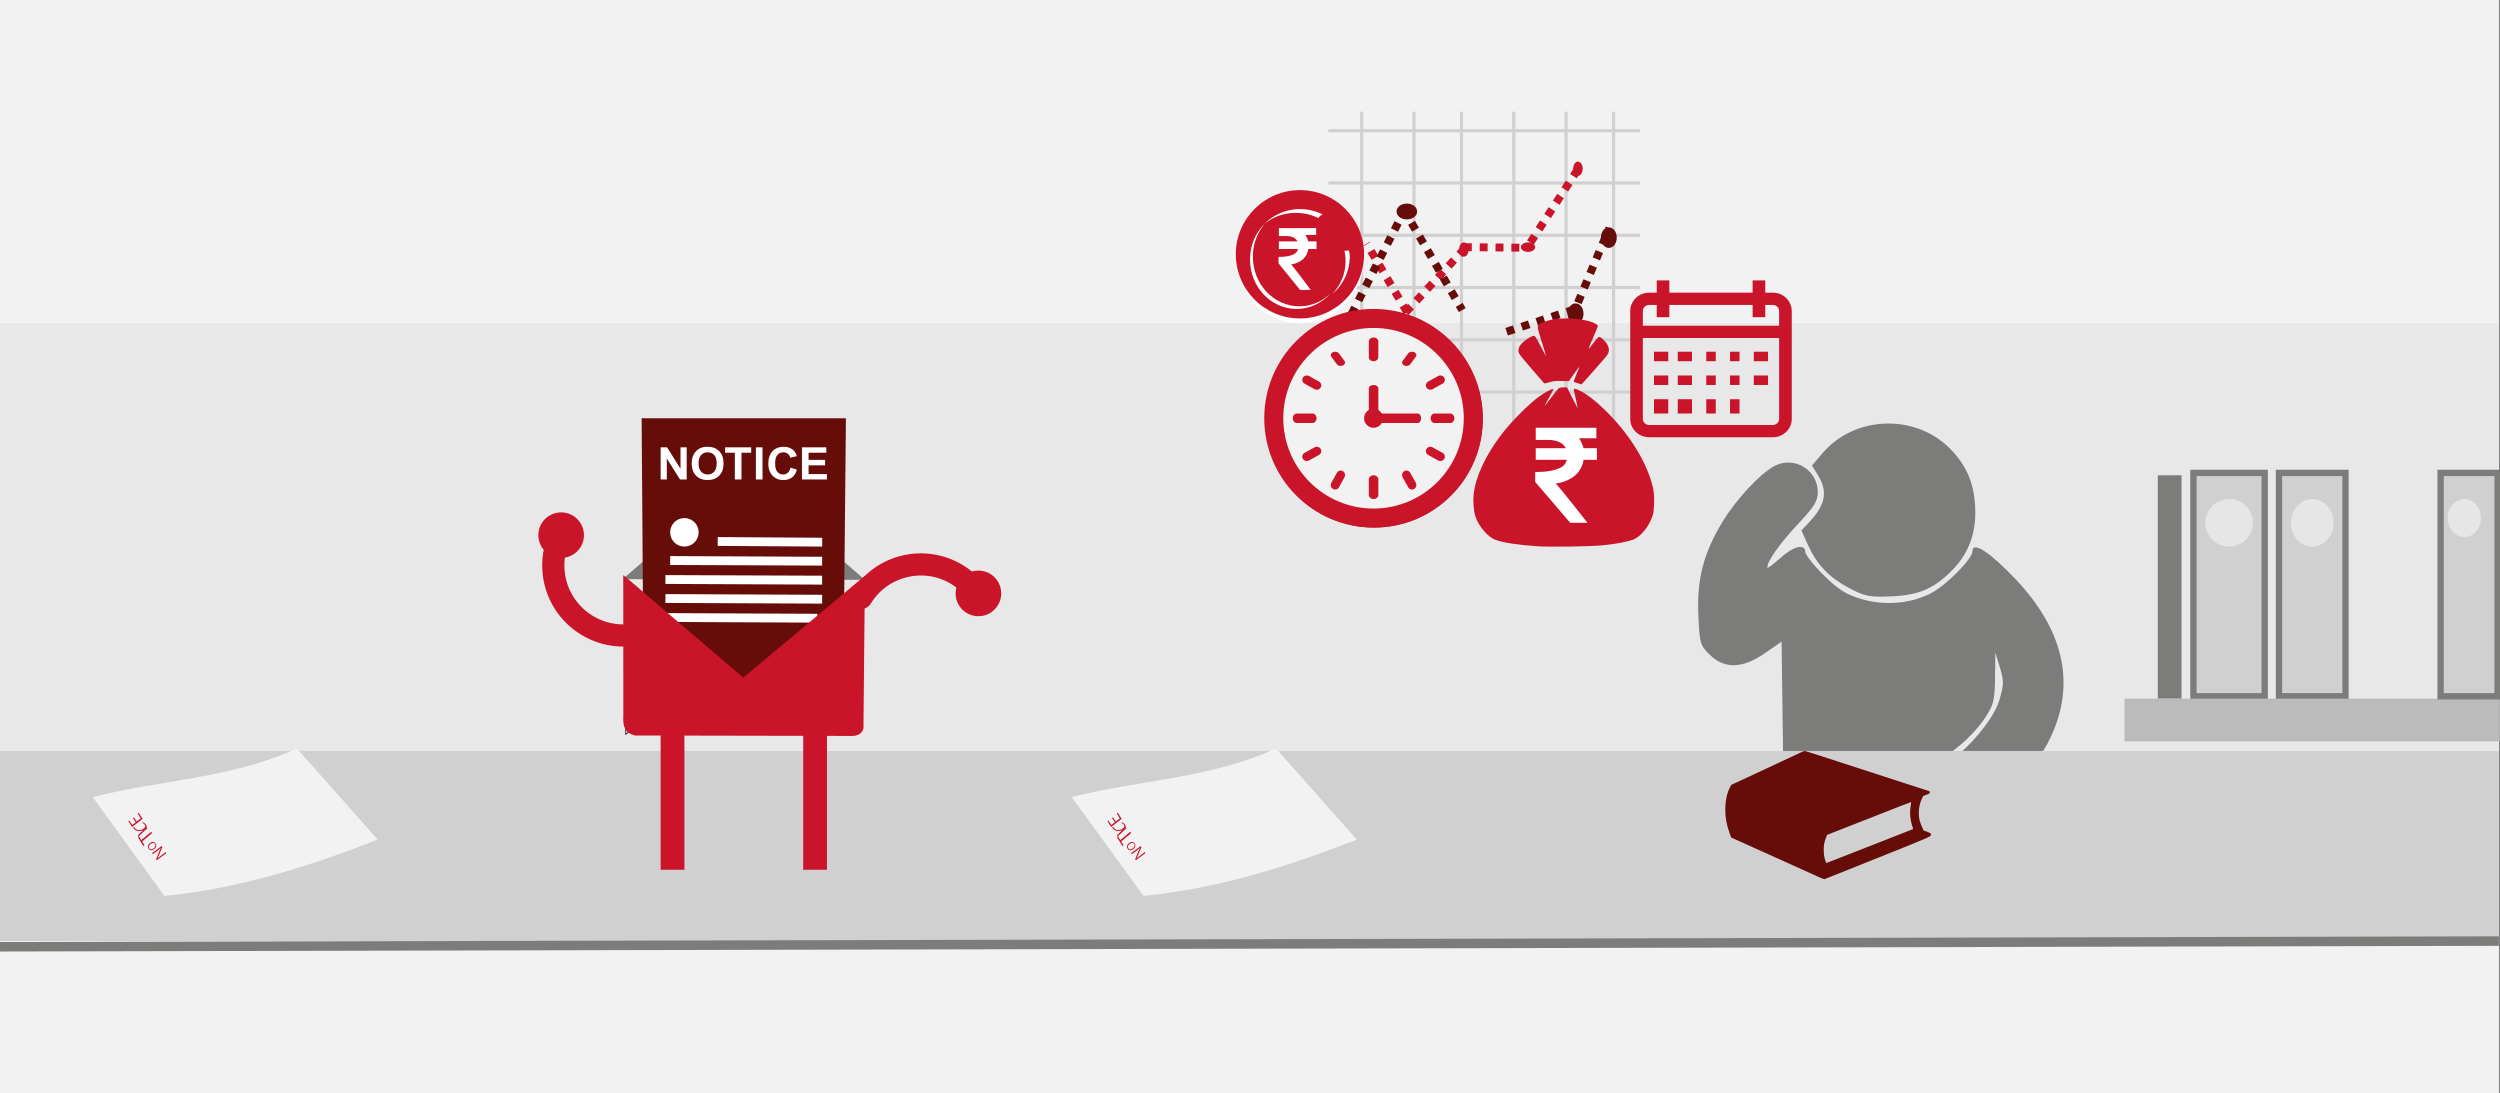 <svg width="526" height="230" xmlns="http://www.w3.org/2000/svg" xmlns:xlink="http://www.w3.org/1999/xlink" overflow="hidden"><rect width="100%" height="100%" fill="#808080" stroke="none"/><defs><clipPath id="clip0"><path d="M0 0 526 0 526 230 0 230Z" fill-rule="evenodd" clip-rule="evenodd"/></clipPath></defs><g clip-path="url(#clip0)"><rect x="0" y="0" width="525.239" height="230" fill="#FFFFFF" transform="scale(1.001 1)"/><rect x="0" y="0" width="525.239" height="230" fill="#F2F2F2" transform="scale(1.001 1)"/><rect x="0" y="0" width="525.239" height="90" fill="#D0D0D0" fill-opacity="0.302" transform="matrix(1.001 0 -0 1 0 68)"/><path d="M18.661 78.602 18.16 73.195 17.993 60.612 17.826 47.995 14.354 50.399C9.648 53.703 5.775 53.803 2.704 50.732 0.701 48.763 0.601 48.363 0.334 42.388 0 34.845 1.435 29.371 5.408 22.796 8.245 18.09 13.386 12.55 16.391 11.014 20.53 8.878 25.437 11.882 25.437 16.555 25.437 18.424 24.703 19.625 21.198 23.33 17.459 27.335 14.822 31.074 14.822 32.409 14.822 32.676 16.024 31.774 17.492 30.473 20.263 27.936 22.8 27.302 22.8 29.104 22.8 29.672 24.503 31.875 26.606 33.944 29.577 36.914 31.279 38.016 34.317 38.95 39.191 40.486 44.699 40.085 49.039 37.916 52.277 36.314 57.952 30.606 57.952 28.971 57.952 26.801 61.591 29.138 66.965 34.812 77.614 46.06 79.884 57.775 73.675 69.523 70.003 76.466 58.753 86.445 54.614 86.445 52.444 86.445 49.473 84.209 48.605 81.939 47.603 79.269 49.039 76.099 52.277 73.896 57.351 70.391 62.459 64.216 63.627 60.245 64.562 57.007 64.562 56.273 63.727 53.469L62.759 50.298 62.692 55.639C62.626 60.478 62.392 61.313 60.522 64.15 59.387 65.885 57.084 68.388 55.415 69.724 48.505 75.264 47.336 76.766 47.336 79.97 47.336 83.675 49.139 86.145 52.544 87.146 55.749 88.114 58.152 87.146 63.827 82.507 68.501 78.668 68.801 78.702 71.071 83.308 69.836 96.124 27.941 103 18.661 78.602ZM32.014 36.714C27.808 34.511 25.17 31.741 23.301 27.502L21.999 24.599 23.635 22.863C27.073 19.192 27.574 16.455 25.504 13.017L24.202 10.947 26.506 8.277C33.182 0.467 45.834 0 53.145 7.309 56.55 10.747 58.152 14.285 58.486 19.192 58.887 24.732 57.318 29.238 53.779 32.876 49.873 36.881 46.669 38.249 40.693 38.483 36.287 38.65 35.319 38.483 32.014 36.714Z" fill="#7C7C7B" fill-rule="evenodd" transform="matrix(1.001 0 -0 1 357 87)"/><rect x="0" y="0" width="525.239" height="40" fill="#D0D0D0" transform="matrix(1.001 0 -0 1 0 158)"/><path d="M19.435 26.43C18.225 25.875 17.192 25.407 12.313 23.206 11.17 22.69 9.854 22.096 9.393 21.889 8.927 21.681 6.906 20.769 4.898 19.866L1.244 18.22 0.951 17.419C0.274 15.58 0 14.123 0 12.347 0 10.464 0.346 8.852 1.013 7.607L1.268 7.129 3.309 6.183C4.433 5.662 5.657 5.092 6.032 4.918 6.406 4.74 7.285 4.329 7.991 4.001 8.697 3.668 10.282 2.93 11.511 2.351 12.745 1.776 13.989 1.197 14.273 1.062 14.561 0.932 15.185 0.637 15.665 0.41 16.141 0.183 16.597 0 16.678 0 16.755 0 18.11 0.42 19.689 0.932 21.265 1.443 23.82 2.273 25.361 2.775 29.438 4.098 31.369 4.725 37.487 6.714L42.966 8.49 42.966 8.726C42.966 8.953 42.933 8.977 42.289 9.214L41.607 9.465 41.338 10.02C40.93 10.86 40.68 11.951 40.676 12.916 40.671 14.113 40.81 14.75 41.343 15.981L41.66 16.715 42.395 16.985C43 17.212 43.139 17.294 43.202 17.472 43.379 17.984 43.936 17.733 32.031 22.502 25.942 24.944 20.904 26.957 20.837 26.981 20.77 27 20.141 26.754 19.435 26.43ZM26.979 21.348C30.096 20.122 33.832 18.655 35.283 18.085 36.738 17.511 38.27 16.912 38.687 16.753 39.105 16.594 39.461 16.454 39.475 16.439 39.494 16.425 39.417 16.135 39.302 15.788 38.841 14.379 38.731 12.935 38.971 11.511 39.043 11.101 39.086 10.758 39.072 10.744 39.057 10.734 38.111 11.091 36.963 11.545 35.82 11.994 33.765 12.8 32.401 13.336 27.191 15.382 23.555 16.806 22.494 17.226L21.394 17.656 21.164 18.259C20.765 19.302 20.655 20.002 20.698 21.102 20.736 22.038 20.856 22.675 21.111 23.288 21.178 23.443 21.25 23.568 21.274 23.568 21.298 23.568 23.867 22.569 26.979 21.348Z" fill="#660D0A" fill-rule="evenodd" transform="matrix(1.001 0 -0 1 363 158)"/><path d="M0 0 0 68.062" stroke="#D0D0D0" stroke-width="0.666" stroke-miterlimit="8" fill="none" fill-rule="evenodd" transform="matrix(1.001 0 -0 1 297.5 23.5)"/><path d="M0 0 0 68.062" stroke="#D0D0D0" stroke-width="0.666" stroke-miterlimit="8" fill="none" fill-rule="evenodd" transform="matrix(1.001 0 -0 1 307.5 23.5)"/><path d="M0 0 0 68.062" stroke="#D0D0D0" stroke-width="0.666" stroke-miterlimit="8" fill="none" fill-rule="evenodd" transform="matrix(1.001 0 -0 1 318.5 23.5)"/><path d="M0 0 0 68.062" stroke="#D0D0D0" stroke-width="0.666" stroke-miterlimit="8" fill="none" fill-rule="evenodd" transform="matrix(1.001 0 -0 1 329.5 23.5)"/><path d="M0 0 0 68.062" stroke="#D0D0D0" stroke-width="0.666" stroke-miterlimit="8" fill="none" fill-rule="evenodd" transform="matrix(1.001 0 -0 1 339.5 23.5)"/><path d="M0 0 0 68.062" stroke="#D0D0D0" stroke-width="0.666" stroke-miterlimit="8" fill="none" fill-rule="evenodd" transform="matrix(1.001 0 -0 1 286.5 23.5)"/><path d="M0 0 0 65.508" stroke="#D0D0D0" stroke-width="0.666" stroke-miterlimit="8" fill="none" fill-rule="evenodd" transform="matrix(-4.37114e-08 -1 1.001 -4.37747e-08 279.5 82.5)"/><path d="M0 0 0 65.508" stroke="#D0D0D0" stroke-width="0.666" stroke-miterlimit="8" fill="none" fill-rule="evenodd" transform="matrix(-4.37114e-08 -1 1.001 -4.37747e-08 279.5 71.5)"/><path d="M0 0 0 65.508" stroke="#D0D0D0" stroke-width="0.666" stroke-miterlimit="8" fill="none" fill-rule="evenodd" transform="matrix(-4.37114e-08 -1 1.001 -4.37747e-08 279.5 60.5)"/><path d="M0 0 0 65.508" stroke="#D0D0D0" stroke-width="0.666" stroke-miterlimit="8" fill="none" fill-rule="evenodd" transform="matrix(-4.37114e-08 -1 1.001 -4.37747e-08 279.5 49.5)"/><path d="M0 0 0 65.508" stroke="#D0D0D0" stroke-width="0.666" stroke-miterlimit="8" fill="none" fill-rule="evenodd" transform="matrix(-4.37114e-08 -1 1.001 -4.37747e-08 279.5 38.5)"/><path d="M0 0 0 65.508" stroke="#D0D0D0" stroke-width="0.666" stroke-miterlimit="8" fill="none" fill-rule="evenodd" transform="matrix(-4.37114e-08 -1 1.001 -4.37747e-08 279.5 27.5)"/><path d="M0 0-13.905-12.875" stroke="#C91429" stroke-width="1.664" stroke-miterlimit="8" stroke-dasharray="1.664 1.664" fill="#C91429" fill-rule="evenodd" transform="matrix(-0.998 0.078 0.078 0.997 295.75 65.726)"/><path d="M0 0 7.374 15.051" stroke="#C91429" stroke-width="1.664" stroke-miterlimit="8" stroke-dasharray="1.664 1.664" fill="#C91429" fill-rule="evenodd" transform="matrix(-0.998 0.078 -0.078 -0.997 296.07 65.701)"/><path d="M0 0 13.442 0.131" stroke="#C91429" stroke-width="1.664" stroke-miterlimit="8" stroke-dasharray="1.664 1.664" fill="#C91429" fill-rule="evenodd" transform="matrix(1.001 0 -0 1 308 52)"/><path d="M0 0-10.37-16.032" stroke="#C91429" stroke-width="1.664" stroke-miterlimit="8" stroke-dasharray="1.664 1.664" fill="#C91429" fill-rule="evenodd" transform="matrix(-1.001 -0 -0 1 322 51.032)"/><path d="M0 0-15.336-19.82" stroke="#660D0A" stroke-width="1.664" stroke-miterlimit="8" stroke-dasharray="1.664 1.664" fill="#660D0A" fill-rule="evenodd" transform="matrix(0.984 -0.187 -0.187 -0.982 295.661 43.941)"/><path d="M0 0 8.133 23.17" stroke="#660D0A" stroke-width="1.664" stroke-miterlimit="8" stroke-dasharray="1.664 1.664" fill="#660D0A" fill-rule="evenodd" transform="matrix(0.984 -0.187 0.187 0.982 295.314 44.007)"/><path d="M0 0-14.492-4.798" stroke="#660D0A" stroke-width="1.664" stroke-miterlimit="8" stroke-dasharray="1.664 1.664" fill="#660D0A" fill-rule="evenodd" transform="matrix(-1.001 -0 -0 1 317 69.798)"/><path d="M0 0-6.567-15.677" stroke="#660D0A" stroke-width="1.664" stroke-miterlimit="8" stroke-dasharray="1.664 1.664" fill="#660D0A" fill-rule="evenodd" transform="matrix(-1.001 -0 -0 1 332 63.678)"/><path d="M0 1.5C-2.54258e-16 0.672 0.447 0 0.999 0 1.55 -3.81935e-16 1.997 0.672 1.997 1.5 1.997 2.328 1.55 3 0.999 3 0.447 3 -3.81387e-16 2.328 0 1.5Z" stroke="#660D0A" stroke-width="1.331" stroke-miterlimit="8" fill="#660D0A" fill-rule="evenodd" transform="matrix(1.001 0 -0 1 337.5 48.5)"/><path d="M0 1.5C-2.54258e-16 0.672 0.447 0 0.999 0 1.55 -3.81935e-16 1.997 0.672 1.997 1.5 1.997 2.328 1.55 3 0.999 3 0.447 3 -3.81387e-16 2.328 0 1.5Z" stroke="#660D0A" stroke-width="1.331" stroke-miterlimit="8" fill="#660D0A" fill-rule="evenodd" transform="matrix(1.001 0 -0 1 330.5 64.5)"/><path d="M0 1C-3.81387e-16 0.448 0.671 0 1.498 0 2.325 -2.54632e-16 2.996 0.448 2.996 1 2.996 1.552 2.325 2 1.498 2 0.671 2 -5.72081e-16 1.552 0 1Z" stroke="#660D0A" stroke-width="1.331" stroke-miterlimit="8" fill="#660D0A" fill-rule="evenodd" transform="matrix(1.001 0 -0 1 294.5 43.5)"/><path d="M0 1.5C-2.54258e-16 0.672 0.447 0 0.999 0 1.55 -3.81935e-16 1.997 0.672 1.997 1.5 1.997 2.328 1.55 3 0.999 3 0.447 3 -3.81387e-16 2.328 0 1.5Z" fill="#C91429" fill-rule="evenodd" transform="matrix(1.001 0 -0 1 307 51)"/><path d="M0 1C-3.81387e-16 0.448 0.671 0 1.498 0 2.325 -2.54632e-16 2.996 0.448 2.996 1 2.996 1.552 2.325 2 1.498 2 0.671 2 -5.72081e-16 1.552 0 1Z" fill="#C91429" fill-rule="evenodd" transform="matrix(1.001 0 -0 1 320 51)"/><path d="M0 1.5C-2.54258e-16 0.672 0.447 0 0.999 0 1.55 -3.81948e-16 1.997 0.672 1.997 1.5 1.997 2.328 1.55 3 0.999 3 0.447 3 -3.81387e-16 2.328 0 1.5Z" fill="#C91429" fill-rule="evenodd" transform="matrix(1.001 0 -0 1 331 34)"/><path d="M39.207 6.737C35.05 2.574 29.309 0 22.967 0 16.625 0 10.883 2.574 6.727 6.737 2.57 10.899 0 16.649 0 23 0 29.351 2.57 35.101 6.727 39.264 10.883 43.426 16.625 46 22.967 46 29.309 46 35.05 43.426 39.207 39.264 43.363 35.101 45.933 29.351 45.933 23 45.933 16.649 43.363 10.899 39.207 6.737Z" fill="#C91429" fill-rule="evenodd" transform="matrix(1.001 0 -0 1 266 65)"/><path d="M32.262 0C31.206 1.057 31.11 2.739 32.036 3.912 34.613 7.175 36.19 11.489 36.19 16.154 36.19 21.52 34.103 26.564 30.314 30.358 26.526 34.153 21.489 36.242 16.131 36.242 11.427 36.242 7.095 34.621 3.913 32.088 2.742 31.155 1.058 31.249 0 32.309 4.128 36.443 9.832 39 16.131 39 22.43 39 28.134 36.443 32.262 32.309 36.39 28.174 38.944 22.463 38.944 16.154 38.944 9.846 36.39 4.134 32.262 0Z" fill="#C91429" fill-rule="evenodd" transform="matrix(1.001 0 -0 1 273 72)"/><path d="M18.973 38C8.511 38 0 29.477 0 19 0 8.523 8.511 0 18.973 0 29.434 0 37.945 8.523 37.945 19 37.945 29.477 29.434 38 18.973 38Z" fill="#F2F2F2" fill-rule="evenodd" transform="matrix(1.001 0 -0 1 270 69)"/><path d="M8.297 0 0 0 0 2 8.297 2C8.678 2 8.987 1.552 8.987 1 8.987 0.448 8.678 0 8.297 0Z" fill="#C91429" fill-rule="evenodd" transform="matrix(1.001 0 -0 1 290 87)"/><path d="M0.999 0C0.447 0 0 0.329 0 0.735L0 6 1.997 6 1.997 0.735C1.997 0.329 1.55 0 0.999 0Z" fill="#C91429" fill-rule="evenodd" transform="matrix(1.001 0 -0 1 288 81)"/><path d="M0.999 0C0.447 0 0 0.382 0 0.852L0 4.148C0 4.618 0.447 5 0.999 5 1.55 5 1.997 4.618 1.997 4.148L1.997 0.852C1.997 0.382 1.55 0 0.999 0Z" fill="#C91429" fill-rule="evenodd" transform="matrix(1.001 0 -0 1 288 71)"/><path d="M0.999 0C0.447 0 0 0.382 0 0.852L0 4.148C0 4.618 0.447 5 0.999 5 1.55 5 1.997 4.618 1.997 4.148L1.997 0.852C1.997 0.382 1.55 0 0.999 0Z" fill="#C91429" fill-rule="evenodd" transform="matrix(1.001 0 -0 1 288 100)"/><path d="M4.142 0 0.851 0C0.381 0 0 0.448 0 1 0 1.552 0.381 2 0.851 2L4.142 2C4.612 2 4.993 1.552 4.993 1 4.993 0.448 4.612 0 4.142 0Z" fill="#C91429" fill-rule="evenodd" transform="matrix(1.001 0 -0 1 301 87)"/><path d="M4.993 1C4.993 0.448 4.612 0 4.142 0L0.851 0C0.381 0 0 0.448 0 1 0 1.552 0.381 2 0.851 2L4.142 2C4.612 2 4.993 1.552 4.993 1Z" fill="#C91429" fill-rule="evenodd" transform="matrix(1.001 0 -0 1 272 87)"/><path d="M1.711 0.358C1.458 0.016 0.897-0.102 0.459 0.096 0.02 0.293-0.13 0.731 0.123 1.073L1.285 2.642C1.538 2.985 2.099 3.101 2.537 2.904 2.976 2.707 3.126 2.269 2.873 1.927Z" fill="#C91429" fill-rule="evenodd" transform="matrix(1.001 0 -0 1 280 74)"/><path d="M1.711 0.477C1.458 0.021 0.897-0.136 0.459 0.128 0.02 0.392-0.13 0.974 0.123 1.43L1.285 3.523C1.538 3.98 2.099 4.135 2.537 3.872 2.975 3.609 3.126 3.025 2.873 2.569Z" fill="#C91429" fill-rule="evenodd" transform="matrix(1.001 0 -0 1 295 99)"/><path d="M1.428 2.877 3.518 1.713C3.973 1.46 4.129 0.898 3.867 0.46 3.603 0.02 3.021-0.131 2.566 0.123L0.476 1.286C0.021 1.54-0.135 2.102 0.128 2.541 0.391 2.98 0.974 3.13 1.428 2.877Z" fill="#C91429" fill-rule="evenodd" transform="matrix(1.001 0 -0 1 300 79)"/><path d="M2.566 0.123 0.476 1.287C0.021 1.54-0.135 2.102 0.128 2.54 0.391 2.981 0.974 3.13 1.429 2.877L3.518 1.714C3.973 1.46 4.13 0.898 3.866 0.459 3.604 0.02 3.021-0.13 2.566 0.123Z" fill="#C91429" fill-rule="evenodd" transform="matrix(1.001 0 -0 1 274 94)"/><path d="M3.518 1.286 1.429 0.123C0.973-0.13 0.391 0.02 0.128 0.46-0.135 0.898 0.021 1.46 0.476 1.713L2.566 2.877C3.02 3.13 3.604 2.98 3.866 2.541 4.13 2.102 3.973 1.54 3.518 1.286Z" fill="#C91429" fill-rule="evenodd" transform="matrix(1.001 0 -0 1 274 79)"/><path d="M3.518 1.287 1.428 0.123C0.973-0.13 0.39 0.02 0.128 0.459-0.135 0.898 0.021 1.46 0.476 1.714L2.566 2.877C3.02 3.13 3.603 2.98 3.867 2.541 4.129 2.102 3.973 1.54 3.518 1.287Z" fill="#C91429" fill-rule="evenodd" transform="matrix(1.001 0 -0 1 300 94)"/><path d="M2.537 0.096C2.099-0.102 1.538 0.016 1.285 0.358L0.123 1.927C-0.13 2.269 0.02 2.707 0.459 2.904 0.897 3.101 1.458 2.985 1.711 2.643L2.873 1.073C3.126 0.731 2.975 0.293 2.537 0.096Z" fill="#C91429" fill-rule="evenodd" transform="matrix(1.001 0 -0 1 295 74)"/><path d="M2.537 0.128C2.099-0.136 1.538 0.021 1.285 0.477L0.123 2.569C-0.13 3.025 0.02 3.609 0.459 3.872 0.896 4.135 1.458 3.98 1.711 3.523L2.873 1.43C3.126 0.974 2.976 0.392 2.537 0.128Z" fill="#C91429" fill-rule="evenodd" transform="matrix(1.001 0 -0 1 280 99)"/><path d="M3.994 2C3.994 3.105 3.1 4 1.997 4 0.894 4 0 3.105 0 2 0 0.896 0.894 0 1.997 0 3.1 0 3.994 0.896 3.994 2Z" fill="#C91429" fill-rule="evenodd" transform="matrix(1.001 0 -0 1 287 86)"/><path d="M19.171 0.001C18.36 0.011 17.583 0.07 16.907 0.186 15.332 0.456 14.121 0.895 13.699 1.352 13.375 1.702 13.415 1.897 14.553 5.494 14.974 6.824 15.303 7.927 15.285 7.944 15.267 7.962 14.737 6.989 14.107 5.781 13.013 3.683 12.944 3.59 12.564 3.683 11.691 3.896 10.087 5.126 9.681 5.894 9.559 6.125 9.459 6.554 9.459 6.847 9.459 7.318 9.772 7.743 12.111 10.448 13.569 12.135 14.813 13.57 14.874 13.638 14.935 13.705 15.426 13.615 15.964 13.437 16.758 13.176 17.24 13.123 18.501 13.157L20.057 13.199 21.136 11.664C21.73 10.82 22.235 10.148 22.258 10.171 22.282 10.194 22.022 10.882 21.682 11.7 21.341 12.518 21.063 13.228 21.063 13.278 21.063 13.328 21.428 13.479 21.875 13.614L21.875 13.614C22.322 13.748 22.696 13.867 22.708 13.876 22.758 13.92 27.786 8.208 28.118 7.73 28.777 6.779 28.536 5.67 27.435 4.59 26.425 3.6 26.452 3.593 25.29 5.11 24.718 5.858 24.23 6.451 24.208 6.429 24.165 6.387 24.617 5.286 25.61 3.005 25.917 2.3 26.169 1.649 26.169 1.558 26.169 1.467 25.9 1.244 25.573 1.064 24.341 0.387 21.603-0.028 19.171 0.001ZM18.933 14.499C18.52 14.499 18.072 14.584 17.938 14.688 17.803 14.792 17.09 15.678 16.352 16.655 15.614 17.633 14.985 18.433 14.953 18.433 14.921 18.433 15.343 17.639 15.89 16.668 16.438 15.697 16.855 14.873 16.818 14.837 16.668 14.69 14.956 15.595 13.829 16.416 11.635 18.017 7.948 21.724 5.953 24.334 2.554 28.782 0.398 33.44 0.054 37.082-0.091 38.617 0.066 40.564 0.423 41.654 1.094 43.7 3.042 45.997 4.584 46.562 6.315 47.195 9.388 47.667 13.515 47.933 16.341 48.116 24.526 47.991 27.252 47.724 29.806 47.474 32.282 47.014 33.525 46.559 35.176 45.955 36.999 43.689 37.713 41.355 38.051 40.248 38.091 37.136 37.785 35.757 36.602 30.42 32.812 24.271 27.575 19.189 25.59 17.263 23.919 15.971 22.501 15.266 21.332 14.686 20.993 14.662 21.124 15.171 21.398 16.24 21.954 18.901 21.89 18.838 21.849 18.798 21.336 17.806 20.75 16.632L19.685 14.499Z" fill="#C91429" fill-rule="evenodd" transform="matrix(1.001 0 -0 1 310 67)"/><path d="M12.981 4.302C10.174 4.302 10.174 4.302 10.174 4.302 9.941 3.488 9.59 2.791 9.239 2.209 12.864 2.209 12.864 2.209 12.864 2.209 12.864 0 12.864 0 12.864 0 0.117 0 0.117 0 0.117 0 0.117 2.558 0.117 2.558 0.117 2.558 2.69 2.558 2.69 2.558 2.69 2.558 4.678 2.558 5.964 3.256 6.432 4.302 0.117 4.302 0.117 4.302 0.117 4.302 0.117 6.744 0.117 6.744 0.117 6.744 6.666 6.744 6.666 6.744 6.666 6.744 6.432 7.558 5.964 8.14 5.146 8.488 3.158 9.419 0 9.302 0 9.302 0 11.395 0 11.395 0 11.395 7.368 20 7.368 20 7.368 20 10.993 20 10.993 20 10.993 20 10.993 20 5.847 13.372 4.327 11.744 5.964 11.512 7.251 10.93 8.303 10.116 9.356 9.186 9.941 8.14 10.174 6.744 12.981 6.744 12.981 6.744 12.981 6.744 12.981 4.302 12.981 4.302 12.981 4.302" fill="#FFFFFF" fill-rule="evenodd" transform="matrix(1.001 0 -0 1 323 90)"/><path d="M-6.646-17C-6.646-17-6.646-17-6.646-17-6.646-17-6.646-17-6.646-17-6.646-17-6.646-17-6.646-17-6.646-17-6.646-17-6.646-17M-6.566-17C-6.566-17-6.566-17-6.646-17-6.646-17-6.646-17-6.646-17-6.646-17-6.566-17-6.566-17M-6.566-17C-6.566-17-6.566-17-6.566-17-6.566-17-6.566-17-6.566-17-6.566-17-6.566-17-6.566-17M-6.566-17C-6.566-17-6.566-17-6.566-17-6.566-17-6.566-17-6.566-17-6.566-17-6.566-17-6.566-17M-6.566-17C-6.566-17-6.566-17-6.566-17-6.566-17-6.566-17-6.566-17-6.566-17-6.566-17-6.566-17M-6.566-17C-6.566-17-6.566-17-6.566-17-6.566-17-6.566-17-6.566-17-6.566-17-6.566-17-6.566-17M-6.486-17C-6.486-17-6.486-17-6.486-17-6.486-17-6.486-17-6.486-17-6.486-17-6.486-17-6.486-17M-6.486-17C-6.486-17-6.486-17-6.486-17-6.486-17-6.486-17-6.486-17-6.486-17-6.486-17-6.486-17M-6.486-17C-6.486-17-6.486-17-6.486-17-6.486-17-6.486-17-6.486-17-6.486-17-6.486-17-6.486-17M-6.486-17C-6.486-17-6.486-17-6.486-17-6.486-17-6.486-17-6.486-17-6.486-17-6.486-17-6.486-17M-6.486-17C-6.486-17-6.486-17-6.486-17-6.486-17-6.486-17-6.486-17-6.486-17-6.486-17-6.486-17M-6.406-17C-6.406-17-6.406-17-6.406-17-6.406-17-6.406-17-6.406-17-6.406-17-6.406-17-6.406-17M-6.406-17C-6.406-17-6.406-17-6.406-17-6.406-17-6.406-17-6.406-17-6.406-17-6.406-17-6.406-17M-6.406-17C-6.406-17-6.406-17-6.406-17-6.406-17-6.406-17-6.406-17-6.406-17-6.406-17-6.406-17M-6.406-17C-6.406-17-6.406-17-6.406-17-6.406-17-6.406-17-6.406-17-6.406-17-6.406-17-6.406-17M-6.326-17C-6.326-17-6.326-17-6.326-17-6.406-17-6.406-17-6.406-17-6.406-17-6.406-17-6.406-17-6.406-17-6.326-17-6.326-17M-6.326-17C-6.326-17-6.326-17-6.326-17-6.326-17-6.326-17-6.326-17-6.326-17-6.326-17-6.326-17-6.326-17-6.326-17-6.326-17M-6.326-17C-6.326-17-6.326-17-6.326-17-6.326-17-6.326-17-6.326-17-6.326-17-6.326-17-6.326-17-6.326-17-6.326-17-6.326-17M-6.326-17C-6.326-17-6.326-17-6.326-17-6.326-17-6.326-17-6.326-17-6.326-17-6.326-17-6.326-17-6.326-17-6.326-17-6.326-17M-6.326-17C-6.326-17-6.326-17-6.326-17-6.326-17-6.326-17-6.326-17-6.326-17-6.326-17-6.326-17-6.326-17-6.326-17-6.326-17M-6.246-17C-6.246-17-6.246-17-6.246-17-6.246-17-6.246-17-6.246-17-6.246-17-6.326-17-6.326-17-6.246-17-6.246-17-6.246-17M-6.246-17C-6.246-17-6.246-17-6.246-17-6.246-17-6.246-17-6.246-17-6.246-17-6.246-17-6.246-17-6.246-17-6.246-17-6.246-17M-6.246-17C-6.246-17-6.246-17-6.246-17-6.246-17-6.246-17-6.246-17-6.246-17-6.246-17-6.246-17-6.246-17-6.246-17-6.246-17M-6.166-17C-6.166-17-6.166-17-6.166-17-6.166-17-6.166-17-6.166-17-6.166-17-6.246-17-6.246-17-6.246-17-6.246-17-6.246-17-6.246-17-6.246-17-6.246-17-6.246-17-6.246-17-6.246-17-6.246-17-6.246-17-6.246-17-6.246-17-6.166-17-6.166-17M-6.166-17C-6.166-17-6.166-17-6.166-17-6.166-17-6.166-17-6.166-17M-6.086-17C-6.086-17-6.166-17-6.166-17-6.166-17-6.086-17-6.086-17M-6.086-17C-6.086-17-6.086-17-6.086-17-6.086-17-6.086-17-6.086-17M-6.086-17C-6.086-17-6.086-17-6.086-17-6.086-17-6.086-17-6.086-17M-6.086-17C-6.086-17-6.086-17-6.086-17-6.086-17-6.086-17-6.086-17M0-14.728C0-14.728 0-14.728 0-14.728-1.682-16.06-3.763-16.843-6.086-17-3.763-16.843-1.682-16.06 0-14.728M-16.975-6.894C-16.975-12.456-12.331-17-6.646-17-6.646-17-6.646-17-6.646-17-6.646-17-6.646-17-6.646-17-6.646-17-6.646-17-6.646-17-12.331-17-16.975-12.456-16.975-6.894-16.975-6.894-16.975-6.894-16.975-6.894-16.975-6.894-16.975-6.894-16.975-6.894M-16.975-6.816C-16.975-6.816-16.975-6.816-16.975-6.816-16.975-6.816-16.975-6.816-16.975-6.816-16.975-6.816-16.975-6.816-16.975-6.816M-16.975-6.816C-16.975-6.816-16.975-6.816-16.975-6.816-16.975-6.816-16.975-6.816-16.975-6.816-16.975-6.816-16.975-6.816-16.975-6.816M-16.975-6.816C-16.975-6.816-16.975-6.816-16.975-6.816-16.975-6.816-16.975-6.816-16.975-6.816-16.975-6.816-16.975-6.816-16.975-6.816M-16.975-6.816C-16.975-6.816-16.975-6.816-16.975-6.816-16.975-6.816-16.975-6.816-16.975-6.816-16.975-6.816-16.975-6.816-16.975-6.816M-16.975-6.816C-16.975-6.816-16.975-6.816-16.975-6.816-16.975-6.816-16.975-6.816-16.975-6.816-16.975-6.816-16.975-6.816-16.975-6.816M-16.975-6.737C-16.975-6.737-16.975-6.737-16.975-6.737-16.975-6.737-16.975-6.737-16.975-6.737-16.975-6.737-16.975-6.737-16.975-6.737M-16.975-6.737C-16.975-6.737-16.975-6.737-16.975-6.737-16.975-6.737-16.975-6.737-16.975-6.737-16.975-6.737-16.975-6.737-16.975-6.737M-16.975-6.737C-16.975-6.737-16.975-6.737-16.975-6.737-16.975-6.737-16.975-6.737-16.975-6.737-16.975-6.737-16.975-6.737-16.975-6.737M-16.975-6.737C-16.975-6.737-16.975-6.737-16.975-6.737-16.975-6.737-16.975-6.737-16.975-6.737-16.975-6.737-16.975-6.737-16.975-6.737M-16.975-6.737C-16.975-6.737-16.975-6.737-16.975-6.737-16.975-6.737-16.975-6.737-16.975-6.737-16.975-6.737-16.975-6.737-16.975-6.737M-16.975-6.659C-16.975-6.659-16.975-6.659-16.975-6.659-16.975-6.659-16.975-6.659-16.975-6.659-16.975-6.659-16.975-6.659-16.975-6.659M-16.975-6.659C-16.975-6.659-16.975-6.659-16.975-6.659-16.975-6.659-16.975-6.659-16.975-6.659-16.975-6.659-16.975-6.659-16.975-6.659M-16.975-6.659C-16.975-6.659-16.975-6.659-16.975-6.659-16.975-6.659-16.975-6.659-16.975-6.659-16.975-6.659-16.975-6.659-16.975-6.659M-16.975-6.659C-16.975-6.659-16.975-6.659-16.975-6.659-16.975-6.659-16.975-6.659-16.975-6.659-16.975-6.659-16.975-6.659-16.975-6.659M-16.975-6.659C-16.975-6.659-16.975-6.659-16.975-6.659-16.975-6.659-16.975-6.659-16.975-6.659-16.975-6.659-16.975-6.659-16.975-6.659M-16.975-6.581C-16.975-6.581-16.975-6.581-16.975-6.581-16.975-6.581-16.975-6.581-16.975-6.581-16.975-6.581-16.975-6.581-16.975-6.581-16.975-6.581-16.975-6.581-16.975-6.581M-16.975-6.581C-16.975-6.581-16.975-6.581-16.975-6.581-16.975-6.581-16.975-6.581-16.975-6.581-16.975-6.581-16.975-6.581-16.975-6.581-16.975-6.581-16.975-6.581-16.975-6.581M-16.975-6.581C-16.975-6.581-16.975-6.581-16.975-6.581-16.975-6.581-16.975-6.581-16.975-6.581-16.975-6.581-16.975-6.581-16.975-6.581-16.975-6.581-16.975-6.581-16.975-6.581M-16.975-6.581C-16.975-6.581-16.975-6.581-16.975-6.581-16.975-6.581-16.975-6.581-16.975-6.581-16.975-6.581-16.975-6.581-16.975-6.581-16.975-6.581-16.975-6.581-16.975-6.581M-16.975-6.581C-16.975-6.581-16.975-6.581-16.975-6.581-16.975-6.581-16.975-6.581-16.975-6.581-16.975-6.581-16.975-6.581-16.975-6.581-16.975-6.581-16.975-6.581-16.975-6.581M-16.975-6.502C-16.975-6.502-16.975-6.502-16.975-6.502-16.975-6.502-16.975-6.502-16.975-6.502-16.975-6.502-16.975-6.502-16.975-6.502-16.975-6.502-16.975-6.502-16.975-6.502M-16.975-6.502C-16.975-6.502-16.975-6.502-16.975-6.502-16.975-6.502-16.975-6.502-16.975-6.502-16.975-6.502-16.975-6.502-16.975-6.502-16.975-6.502-16.975-6.502-16.975-6.502M-16.975-6.502C-16.975-6.502-16.975-6.502-16.975-6.502-16.975-6.502-16.975-6.502-16.975-6.502-16.975-6.502-16.975-6.502-16.975-6.502-16.975-6.502-16.975-6.502-16.975-6.502M-16.975-6.502C-16.975-6.502-16.975-6.502-16.975-6.502-16.975-6.502-16.975-6.502-16.975-6.502-16.975-6.502-16.975-6.502-16.975-6.502-16.975-6.502-16.975-6.502-16.975-6.502M-16.975-6.502C-16.975-6.502-16.975-6.502-16.975-6.502-16.975-6.502-16.975-6.502-16.975-6.502-16.975-6.502-16.975-6.502-16.975-6.502-16.975-6.502-16.975-6.502-16.975-6.502M-14.253 0C-15.854-1.724-16.895-3.995-16.975-6.502-16.975-6.424-16.975-6.424-16.975-6.424-16.975-6.424-16.975-6.424-16.975-6.424-16.975-6.424-16.975-6.424-16.975-6.424-16.975-6.424-16.975-6.424-16.975-6.424-16.975-6.424-16.975-6.424-16.975-6.424-16.975-6.424-16.975-6.424-16.975-6.424-16.895-3.917-15.854-1.724-14.253 0-14.253 0-14.253 0-14.253 0" fill="#FFF20A" fill-rule="evenodd" transform="matrix(1.001 8.75495e-08 8.74228e-08 -1 284 43)"/><path d="M-7.988-2.797C-6.261-2.797-6.261-2.797-6.261-2.797-6.117-2.267-5.901-1.814-5.685-1.436-7.916-1.436-7.916-1.436-7.916-1.436-7.916 0-7.916 0-7.916 0-0.072 0-0.072 0-0.072 0-0.072-1.663-0.072-1.663-0.072-1.663-1.655-1.663-1.655-1.663-1.655-1.663-2.879-1.663-3.67-2.116-3.958-2.797-0.072-2.797-0.072-2.797-0.072-2.797-0.072-4.384-0.072-4.384-0.072-4.384-4.102-4.384-4.102-4.384-4.102-4.384-3.958-4.913-3.67-5.291-3.167-5.517-1.943-6.122 0-6.047 0-6.047 0-7.407 0-7.407 0-7.407-4.534-13-4.534-13-4.534-13-6.765-13-6.765-13-6.765-13-6.765-13-3.598-8.692-2.663-7.634-3.67-7.483-4.462-7.105-5.11-6.576-5.757-5.971-6.117-5.291-6.261-4.384-7.988-4.384-7.988-4.384-7.988-4.384-7.988-2.797-7.988-2.797-7.988-2.797" fill="#EB6A0F" fill-rule="evenodd" transform="matrix(1.001 8.75495e-08 8.74228e-08 -1 281 44)"/><path d="M0-14C3.43249e-15-6.268-6.035 0-13.48 0-20.925 3.56478e-15-26.961-6.268-26.961-14-26.961-21.732-20.925-28-13.48-28-6.035-28 5.14873e-15-21.732 0-14Z" fill="#FFFFFF" fill-rule="evenodd" transform="matrix(1.001 8.75495e-08 8.74228e-08 -1 287 40)"/><path d="M0-13.5C3.43249e-15-6.044-6.035 0-13.48 0-20.925 3.43746e-15-26.961-6.044-26.961-13.5-26.961-20.956-20.925-27-13.48-27-6.035-27 5.14873e-15-20.956 0-13.5Z" fill="#C91429" fill-rule="evenodd" transform="matrix(1.001 8.75495e-08 8.74228e-08 -1 287 40)"/><path d="M-0.161-8.687C-0.081-9.157 0-9.626 0-10.174 0-10.174 0-10.174 0-10.174 0-10.174 0-10.174 0-10.174 0-10.174 0-10.174 0-10.174 0-10.174 0-10.174 0-10.174 0-10.174 0-10.174 0-10.174 0-10.174 0-10.174 0-10.174 0-10.174 0-10.252 0-10.252 0-10.252 0-10.252 0-10.252 0-10.252 0-10.252 0-10.252 0-10.252 0-10.252 0-10.252 0-10.252 0-10.252 0-10.252 0-10.252 0-10.252 0-10.252 0-10.252 0-10.252 0-10.252 0-10.252 0-10.252 0-10.252 0-10.252 0-10.331 0-10.331 0-10.331 0-10.331 0-10.331 0-10.331 0-10.331 0-10.331 0-10.331 0-10.331 0-10.331 0-10.331 0-10.331 0-10.331 0-10.331 0-10.331 0-10.331 0-10.331 0-10.331 0-10.331 0-10.331 0-10.331 0-10.409 0-10.409 0-10.409 0-10.409 0-10.409 0-10.409 0-10.409 0-10.409 0-10.409 0-10.409 0-10.409 0-10.409 0-10.409 0-10.409 0-10.409 0-10.409 0-10.409 0-10.409 0-10.409 0-10.409 0-10.487 0-10.487 0-10.487 0-10.487 0-10.487 0-10.487 0-10.487 0-10.487 0-10.487 0-10.487 0-10.487 0-10.487 0-10.487 0-10.487 0-10.487 0-10.487 0-10.487 0-10.487 0-10.487 0-10.487 0-10.487 0-10.487 0-10.487 0-10.487 0-10.487 0-10.565 0-10.565 0-10.565 0-10.565 0-10.565 0-10.565 0-10.565 0-10.565 0-10.565 0-10.565 0-10.565 0-10.565 0-10.565 0-10.565-0.081-10.565-0.081-10.565-0.081-10.565-0.081-10.565-0.081-10.565-0.081-10.565-0.081-10.565-0.081-10.565-0.081-10.565-0.081-10.565-0.081-10.643-0.081-10.643-0.081-10.643-0.081-10.643-0.081-10.643-0.081-10.643-0.081-10.643-0.081-10.643-0.081-10.643-0.081-10.643-0.081-10.643-0.081-10.643-0.081-10.643-0.081-10.643-0.081-10.643-0.081-10.643-0.081-10.643-0.081-10.643-0.081-10.643-0.081-10.643-0.081-10.643-0.081-10.643-0.081-10.643-0.081-10.643-0.081-10.643-0.081-10.643-0.081-10.643-0.081-10.722-0.081-10.722-0.081-10.722-0.081-10.722-0.081-10.722-0.081-10.722-0.081-10.722-0.081-10.722-0.081-10.722-0.081-10.722-0.081-10.722-0.081-10.722-0.081-10.722-0.081-10.722-0.081-10.722-0.081-10.722-0.081-10.722-0.081-10.722-0.081-10.722-0.081-10.722-0.081-10.722-0.081-10.722-0.081-10.722-0.081-10.722-0.081-10.722-0.081-10.8-0.081-10.8-0.081-10.8-0.081-10.8-0.081-10.8-0.081-10.8-0.081-10.8-0.081-10.8-0.081-10.8-0.081-10.8-0.081-10.8-0.081-10.8-0.081-10.8-0.081-10.8-0.081-10.8-0.081-10.8-0.081-10.8-0.081-10.8-0.081-10.8-0.081-10.8-0.081-10.8-0.081-10.8-0.081-10.8-0.081-10.8-0.081-10.8-0.081-10.8-0.081-10.8-0.081-10.878-0.081-10.878-0.081-10.878-0.081-10.878-0.081-10.878-0.081-10.878-0.081-10.878-0.081-10.878-0.081-10.878-0.081-10.878-0.081-10.878-0.081-10.878-0.081-10.878-0.081-10.878-0.081-10.878-0.081-10.878-0.081-10.878-0.081-10.878-0.081-10.878-0.081-10.878-0.081-10.878-0.081-10.878-0.081-10.878-0.081-10.878-0.081-10.878-0.081-10.957-0.081-10.957-0.081-10.957-0.081-10.957-0.081-10.957-0.081-10.957-0.081-10.957-0.081-10.957-0.081-10.957-0.081-10.957-0.081-10.957-0.081-10.957-0.081-10.957-0.081-10.957-0.081-10.957-0.081-10.957-0.081-10.957-0.081-10.957-0.081-10.957-0.081-10.957-0.081-10.957-0.081-10.957-0.081-10.957-0.081-10.957-0.081-10.957-0.081-10.957-0.081-10.957-0.081-10.957-0.081-11.035-0.081-11.035-0.081-11.035-0.081-11.035-0.081-11.035-0.081-11.035-0.081-11.035-0.081-11.035-0.081-11.035-0.081-11.035-0.081-11.035-0.081-11.035-0.081-11.035-0.081-11.035-0.081-11.035-0.081-11.035-0.081-11.035-0.081-11.035-0.081-11.035-0.081-11.035-0.081-11.035-0.081-11.035-0.081-11.035-0.081-11.035-0.081-11.113-0.081-11.113-0.081-11.113-0.081-11.113-0.081-11.113-0.081-11.113-0.081-11.113-0.081-11.113-0.081-11.113-0.081-11.113-0.081-11.113-0.081-11.113-0.081-11.113-0.081-11.113-0.081-11.113-0.081-11.113-0.081-11.113-0.081-11.113-0.081-11.113-0.081-11.113-0.081-11.113-0.081-11.113-0.081-11.113-0.081-11.113-0.081-11.113-0.081-11.113-0.081-11.113-0.081-11.191-0.081-11.191-0.081-11.191-0.081-11.191-0.081-11.191-0.081-11.191-0.081-11.191-0.081-11.191-0.081-11.191-0.081-11.191-0.081-11.191-0.081-11.191-0.081-11.191-0.081-11.191-0.081-11.191-0.081-11.191-0.081-11.191-0.081-11.191-0.081-11.191-0.081-11.27-0.081-11.27-0.081-11.27-0.081-11.27-0.081-11.27-0.081-11.27-0.081-11.27-0.081-11.27-0.081-11.27-0.081-11.27-0.081-11.27-0.081-11.27-0.081-11.27-0.081-11.27-0.081-11.27-0.081-11.27-0.081-11.27-0.081-11.27-0.081-11.27-0.081-11.27-0.081-11.27-0.081-11.27-0.081-11.27-0.081-11.27-0.081-11.27-0.081-11.27-0.081-11.27-0.081-11.348-0.081-11.348-0.081-11.348-0.081-11.348-0.081-11.348-0.081-11.348-0.081-11.348-0.081-11.348-0.081-11.348-0.081-11.348-0.081-11.348-0.081-11.348-0.081-11.348-0.081-11.348-0.081-11.348-0.081-11.348-0.081-11.348-0.081-11.348-0.081-11.348-0.081-11.348-0.081-11.426-0.081-11.426-0.081-11.426-0.081-11.426-0.081-11.426-0.081-11.426-0.081-11.426-0.081-11.426-0.081-11.426-0.081-11.426-0.081-11.426-0.081-11.426-0.081-11.426-0.081-11.426-0.081-11.426-0.081-11.426-0.081-11.426-0.081-11.504-0.161-11.504-0.161-11.504-0.161-11.504-0.161-11.504-0.161-11.504-0.161-11.504-0.161-11.504-0.161-11.504-0.161-11.504-0.161-11.504-0.161-11.504-0.161-11.504-0.161-11.504-0.161-11.504-0.161-11.504-0.161-11.504-0.161-11.504-0.161-11.504-0.161-11.504-0.161-11.504-0.161-11.504-0.161-11.504-0.161-11.504-0.161-11.583-0.161-11.583-0.161-11.583-0.161-11.583-0.161-11.583-0.161-11.583-0.161-11.583-0.161-11.583-0.161-11.583-0.161-11.583-0.161-11.583-0.161-11.583-0.161-11.583-0.161-11.661-0.161-11.661-0.161-11.661-0.161-11.661-0.161-11.661-0.161-11.661-0.161-11.661-0.161-11.661-0.161-11.661-0.161-11.661-0.161-11.661-0.161-11.661-0.161-11.661-0.161-11.661-0.161-11.661-0.161-11.661-0.161-11.661-0.161-11.661-0.161-11.661-0.161-11.661-0.161-11.661-0.161-11.661-0.161-11.739-0.161-11.739-0.161-11.817-0.161-11.817-0.161-11.817-0.161-11.817-0.161-11.817-0.161-11.817-0.161-11.817-0.161-11.817-0.161-11.817-0.161-11.817-0.161-11.817-0.161-11.817-0.161-11.817-0.161-11.817-0.161-11.817-0.161-11.817-0.322-12.522-0.484-13.148-0.725-13.696-0.725-13.696-0.725-13.696-0.725-13.696-0.725-13.774-0.725-13.774-0.725-13.852-0.725-13.852-0.725-13.852-0.725-13.852-0.725-13.852-0.725-13.852-0.725-13.852-0.725-13.852-0.725-13.852-0.725-13.852-0.725-13.852-0.725-13.852-0.725-13.852-0.725-13.852-0.725-13.852-0.725-13.852-0.806-13.931-0.806-13.931-0.806-13.931-0.806-13.931-0.806-13.931-0.806-13.931-0.806-13.931-0.806-13.931-0.806-13.931-0.806-13.931-0.806-13.931-0.806-13.931-0.806-14.009-0.806-14.009-0.806-14.009-0.806-14.009-0.806-14.009-0.806-14.009-0.806-14.009-0.806-14.009-0.806-14.009-0.806-14.009-0.806-14.009-0.806-14.009-0.806-14.009-0.806-14.009-0.806-14.009-0.806-14.009-0.806-14.009-0.806-14.009-0.806-14.009-0.806-14.087-0.806-14.087-0.806-14.087-0.806-14.087-0.806-14.087-0.887-14.087-0.887-14.087-0.887-14.087-0.887-14.087-0.887-14.087-0.887-14.087-0.887-14.087-0.887-14.087-0.887-14.087-0.887-14.087-0.887-14.087-0.887-14.087-0.887-14.087-0.887-14.087-0.887-14.087-0.887-14.087-0.887-14.087-0.887-14.087-0.887-14.165-0.887-14.165-0.887-14.165-0.887-14.165-0.887-14.165-0.887-14.165-0.887-14.165-0.887-14.165-0.887-14.165-0.887-14.165-0.887-14.165-0.887-14.165-0.887-14.165-0.887-14.165-0.887-14.165-0.887-14.165-0.887-14.165-0.887-14.165-0.887-14.165-0.887-14.165-0.887-14.165-0.887-14.243-0.887-14.243-0.887-14.243-0.887-14.243-0.887-14.243-0.887-14.243-0.887-14.243-0.887-14.243-0.887-14.243-0.887-14.243-0.887-14.243-0.887-14.243-0.887-14.243-0.887-14.243-0.887-14.243-0.887-14.243-0.887-14.243-0.887-14.243-0.887-14.243-0.887-14.243-0.887-14.243-0.887-14.243-0.887-14.243-0.967-14.243-0.967-14.243-0.967-14.243-0.967-14.243-0.967-14.243-0.967-14.243-0.967-14.243-0.967-14.243-0.967-14.322-0.967-14.322-0.967-14.322-0.967-14.322-0.967-14.322-0.967-14.322-0.967-14.322-0.967-14.322-0.967-14.322-0.967-14.322-0.967-14.322-0.967-14.322-0.967-14.322-0.967-14.322-0.967-14.322-0.967-14.322-0.967-14.322-0.967-14.322-0.967-14.322-0.967-14.322-0.967-14.322-0.967-14.322-0.967-14.322-0.967-14.322-0.967-14.322-0.967-14.322-0.967-14.322-0.967-14.322-0.967-14.322-0.967-14.322-0.967-14.4-0.967-14.4-0.967-14.4-0.967-14.4-0.967-14.4-0.967-14.4-0.967-14.4-0.967-14.4-0.967-14.4-0.967-14.4-0.967-14.4-0.967-14.4-0.967-14.4-0.967-14.4-0.967-14.4-0.967-14.4-0.967-14.4-0.967-14.4-0.967-14.4-0.967-14.4-0.967-14.4-0.967-14.4-0.967-14.4-0.967-14.4-0.967-14.4-0.967-14.4-0.967-14.4-0.967-14.4-0.967-14.4-1.048-14.4-1.048-14.478-1.048-14.478-1.048-14.478-1.048-14.478-1.048-14.478-1.048-14.478-1.048-14.478-1.048-14.478-1.048-14.478-1.048-14.478-1.048-14.478-1.048-14.478-1.048-14.478-1.048-14.478-1.048-14.478-1.048-14.478-1.048-14.478-1.048-14.478-1.048-14.478-1.048-14.478-1.048-14.478-1.048-14.478-1.048-14.478-1.048-14.478-1.048-14.478-1.048-14.478-1.048-14.478-1.048-14.478-1.048-14.478-1.048-14.478-1.048-14.557-1.048-14.557-1.048-14.557-1.048-14.557-1.048-14.557-1.048-14.557-1.048-14.557-1.048-14.557-1.048-14.557-1.048-14.557-1.048-14.557-1.048-14.557-1.128-14.635-1.128-14.635-1.128-14.635-1.128-14.635-1.128-14.635-1.128-14.635-1.128-14.635-1.128-14.635-1.128-14.635-1.128-14.635-1.128-14.635-1.128-14.635-1.128-14.635-1.128-14.635-1.128-14.635-1.128-14.635-1.128-14.635-1.612-15.574-2.176-16.435-2.982-17.217-2.982-17.217-2.982-17.217-2.982-17.217-3.063-17.296-3.224-17.452-3.385-17.609-3.385-17.609-3.385-17.609-3.385-17.609-3.546-17.687-3.708-17.843-3.788-18-2.015-16.122-0.887-13.696-0.887-10.957-0.887-10.174-0.967-9.47-1.128-8.765-0.806-8.765-0.484-8.765-0.161-8.687M-10.478 0C-8.785 0-7.173-0.391-5.723-1.096-6.126-1.33-6.448-1.565-6.609-1.878-8.06-1.174-9.672-0.783-11.365-0.783-13.863-0.783-16.201-1.643-17.974-3.13-17.974-3.13-17.974-3.13-17.974-3.13-17.974-3.13-17.974-3.13-17.974-3.13-16.201-1.33-13.783-0.157-11.042 0-11.042 0-11.042 0-11.042 0-11.042 0-10.962 0-10.962 0-10.962 0-10.962 0-10.962 0-10.962 0-10.962 0-10.962 0-10.962 0-10.962 0-10.962 0-10.962 0-10.962 0-10.962 0-10.962 0-10.962 0-10.962 0-10.962 0-10.962 0-10.962 0-10.962 0-10.962 0-10.962 0-10.962 0-10.962 0-10.962 0-10.962 0-10.881 0-10.881 0-10.881 0-10.881 0-10.881 0-10.881 0-10.881 0-10.881 0-10.881 0-10.881 0-10.881 0-10.881 0-10.881 0-10.881 0-10.881 0-10.881 0-10.881 0-10.881 0-10.881 0-10.881 0-10.881 0-10.881 0-10.881 0-10.881 0-10.881 0-10.881 0-10.881 0-10.881 0-10.8 0-10.8 0-10.8 0-10.8 0-10.8 0-10.8 0-10.8 0-10.8 0-10.8 0-10.8 0-10.8 0-10.8 0-10.8 0-10.8 0-10.8 0-10.8 0-10.8 0-10.8 0-10.8 0-10.8 0-10.8 0-10.8 0-10.8 0-10.8 0-10.8 0-10.8 0-10.8 0-10.8 0-10.8 0-10.72 0-10.72 0-10.72 0-10.72 0-10.72 0-10.72 0-10.72 0-10.72 0-10.72 0-10.72 0-10.72 0-10.72 0-10.72 0-10.72 0-10.72 0-10.72 0-10.72 0-10.72 0-10.72 0-10.72 0-10.72 0-10.72 0-10.72 0-10.72 0-10.72 0-10.72 0-10.72 0-10.72 0-10.639 0-10.639 0-10.639 0-10.639 0-10.639 0-10.639 0-10.639 0-10.639 0-10.639 0-10.639 0-10.639 0-10.639 0-10.639 0-10.639 0-10.639 0-10.639 0-10.639 0-10.639 0-10.639 0-10.639 0-10.639 0-10.639 0-10.639 0-10.639 0-10.639 0-10.639 0-10.639 0-10.639 0-10.559 0-10.559 0-10.559 0-10.559 0-10.559 0-10.559 0-10.559 0-10.559 0-10.559 0-10.559 0-10.559 0-10.559 0-10.559 0-10.559 0-10.559 0-10.559 0-10.559 0-10.559 0-10.559 0-10.559 0-10.559 0-10.559 0-10.559 0-10.559 0-10.559 0-10.559 0-10.559 0-10.559 0-10.478 0-10.478 0-10.478 0-10.478 0-10.478 0-10.478 0-10.478 0-10.478 0-10.478 0-10.478 0-10.478 0-10.478 0-10.478 0-10.478 0-10.478 0-10.478 0-10.478 0" fill="#FFFFFF" fill-rule="evenodd" transform="matrix(1.001 8.75495e-08 8.74228e-08 -1 284 44)"/><path d="M-13.807 0C-15.316-1.768-16.296-4.018-16.372-6.589-16.372-6.589-16.372-6.589-16.372-6.589-16.372-6.589-16.372-6.589-16.372-6.589-16.372-6.589-16.372-6.589-16.372-6.589-16.372-6.589-16.372-6.589-16.372-6.589-16.372-6.589-16.372-6.589-16.372-6.589-16.372-6.589-16.372-6.589-16.372-6.67-16.372-6.67-16.372-6.67-16.372-6.67-16.372-6.67-16.372-6.67-16.372-6.67-16.372-6.67-16.372-6.67-16.372-6.67-16.372-6.67-16.372-6.67-16.372-6.67-16.372-6.67-16.372-6.67-16.372-6.67-16.372-6.67-16.372-6.67-16.372-6.67-16.372-6.67-16.372-6.67-16.372-6.67-16.372-6.67-16.372-6.67-16.372-6.67-16.372-6.67-16.372-6.67-16.372-6.67-16.372-6.67-16.372-6.75-16.372-6.75-16.372-6.75-16.372-6.75-16.372-6.75-16.372-6.75-16.372-6.75-16.372-6.75-16.372-6.75-16.372-6.75-16.372-6.75-16.372-6.75-16.372-6.75-16.372-6.75-16.372-6.75-16.372-6.75-16.372-6.75-16.372-6.75-16.372-6.75-16.372-6.75-16.372-6.75-16.372-6.75-16.372-6.75-16.372-6.75-16.372-6.75-16.372-6.75-16.372-6.75-16.372-6.75-16.372-6.75-16.372-6.75-16.372-6.75-16.372-6.75-16.372-6.75-16.372-6.75-16.372-6.75-16.372-6.83-16.372-6.83-16.372-6.83-16.372-6.83-16.372-6.83-16.372-6.83-16.372-6.83-16.372-6.83-16.372-6.83-16.372-6.83-16.372-6.83-16.372-6.83-16.372-6.83-16.372-6.83-16.372-6.83-16.372-6.83-16.372-6.83-16.372-6.83-16.372-6.83-16.372-6.83-16.372-6.83-16.372-6.83-16.372-6.83-16.372-6.83-16.372-6.83-16.372-6.83-16.372-6.83-16.372-6.83-16.372-6.83-16.372-6.83-16.372-6.83-16.372-6.83-16.372-6.83-16.372-6.83-16.372-6.83-16.372-6.83-16.372-6.83-16.372-6.83-16.372-6.83-16.372-6.83-16.372-6.83-16.372-6.83-16.372-6.83-16.372-6.83-16.372-6.911-16.372-6.911-16.372-6.911-16.372-6.911-16.372-6.911-16.372-6.911-16.372-6.911-16.372-6.911-16.372-6.911-16.372-6.911-16.372-6.911-16.372-6.911-16.372-6.911-16.372-6.911-16.372-6.911-16.372-6.911-16.372-6.911-16.372-6.911-16.372-6.911-16.372-6.911-16.372-6.911-16.372-6.911-16.372-6.911-16.372-6.911-16.372-6.911-16.372-6.911-16.372-6.911-16.372-6.911-16.372-6.911-16.372-6.911-16.372-6.911-16.372-6.911-16.372-6.911-16.372-6.911-16.372-6.911-16.372-6.911-16.372-6.911-16.372-6.911-16.372-6.911-16.372-6.911-16.372-6.911-16.372-6.911-16.372-6.911-16.372-6.911-16.372-6.991-16.372-6.991-16.372-6.991-16.372-6.991-16.372-6.991-16.372-6.991-16.372-6.991-16.372-6.991-16.372-6.991-16.372-6.991-16.372-6.991-16.372-6.991-16.372-6.991-16.372-6.991-16.372-6.991-16.372-6.991-16.372-6.991-16.372-6.991-16.372-6.991-16.372-6.991-16.372-6.991-16.372-6.991-16.372-6.991-16.372-6.991-16.372-6.991-16.372-6.991-16.372-6.991-16.372-6.991-16.372-6.991-16.372-6.991-16.372-6.991-16.372-6.991-16.372-6.991-16.372-6.991-16.372-6.991-16.372-6.991-16.372-6.991-16.372-6.991-16.372-6.991-16.372-6.991-16.372-6.991-16.372-6.991-16.372-6.991-16.372-6.991-16.372-7.071-16.372-7.071-16.372-7.071-16.372-7.071-16.372-7.071-16.372-7.071-16.372-7.071-16.372-7.071-16.372-7.071-16.372-7.071-16.372-7.071-16.372-7.071-16.372-7.071-16.372-7.071-16.372-7.071-16.372-7.071-16.372-7.071-16.372-7.071-16.372-12.777-11.996-17.438-6.639-17.438-6.639-17.438-6.639-17.438-6.639-17.438-6.639-17.438-6.639-17.438-6.639-17.438-6.639-17.438-6.639-17.438-6.639-17.438-6.639-17.438-6.639-17.438-6.639-17.438-6.639-17.438-6.639-17.438-6.639-17.438-6.639-17.438-6.639-17.438-6.639-17.438-6.639-17.438-6.639-17.438-6.639-17.438-6.639-17.438-6.639-17.438-6.639-17.438-6.564-17.438-6.564-17.438-6.564-17.438-6.564-17.438-6.564-17.438-6.564-17.438-6.564-17.438-6.564-17.438-6.564-17.438-6.564-17.438-6.564-17.438-6.564-17.438-6.564-17.438-6.564-17.438-6.564-17.438-6.564-17.438-6.564-17.438-6.564-17.438-6.564-17.438-6.564-17.438-6.564-17.438-6.564-17.438-6.564-17.438-6.564-17.438-6.564-17.438-6.564-17.438-6.564-17.438-6.564-17.438-6.564-17.438-6.564-17.438-6.564-17.438-6.564-17.438-6.564-17.438-6.564-17.438-6.564-17.438-6.564-17.438-6.564-17.438-6.564-17.438-6.564-17.438-6.564-17.438-6.564-17.438-6.564-17.438-6.488-17.438-6.488-17.438-6.488-17.438-6.488-17.438-6.488-17.438-6.488-17.438-6.488-17.438-6.488-17.438-6.488-17.438-6.488-17.438-6.488-17.438-6.488-17.438-6.488-17.438-6.488-17.438-6.488-17.438-6.488-17.438-6.488-17.438-6.488-17.438-6.488-17.438-6.488-17.438-6.488-17.438-6.488-17.438-6.488-17.438-6.488-17.438-6.488-17.438-6.488-17.438-6.488-17.438-6.488-17.438-6.488-17.438-6.488-17.438-6.488-17.438-6.488-17.438-6.488-17.438-6.488-17.438-6.488-17.438-6.488-17.438-6.488-17.438-6.488-17.438-6.488-17.438-6.488-17.438-6.488-17.438-6.488-17.438-6.488-17.438-6.488-17.438-6.488-17.438-6.413-17.438-6.413-17.438-6.413-17.438-6.413-17.438-6.413-17.438-6.413-17.438-6.413-17.438-6.413-17.438-6.413-17.438-6.413-17.438-6.413-17.438-6.413-17.438-6.413-17.438-6.413-17.438-6.413-17.438-6.413-17.438-6.413-17.438-6.413-17.438-6.413-17.438-6.413-17.438-6.413-17.438-6.413-17.438-6.413-17.438-6.413-17.438-6.413-17.438-6.413-17.438-6.413-17.438-6.413-17.438-6.413-17.438-6.413-17.438-6.413-17.438-6.413-17.438-6.413-17.438-6.413-17.438-6.413-17.438-6.413-17.438-6.413-17.438-6.413-17.438-6.413-17.438-6.413-17.438-6.413-17.438-6.337-17.438-6.337-17.438-6.337-17.438-6.337-17.438-6.337-17.438-6.337-17.438-6.337-17.438-6.337-17.438-6.337-17.438-6.337-17.438-6.337-17.438-6.337-17.438-6.337-17.438-6.337-17.438-6.337-17.438-6.337-17.438-6.337-17.438-6.337-17.438-6.337-17.438-6.337-17.438-6.337-17.438-6.337-17.438-6.337-17.438-6.337-17.438-6.337-17.438-6.337-17.438-6.337-17.438-6.262-17.438-6.262-17.438-6.262-17.438-6.262-17.438-6.262-17.438-6.262-17.438-6.262-17.438-6.262-17.438-6.262-17.438-6.262-17.438-6.262-17.438-6.262-17.438-6.262-17.438-6.262-17.438-6.262-17.438-6.262-17.438-6.262-17.438-6.262-17.438-6.262-17.438-6.262-17.438-6.262-17.438-6.262-17.438-6.262-17.438-6.262-17.438-6.262-17.438-6.262-17.438-6.262-17.438-6.262-17.438-6.262-17.438-6.187-17.438-6.187-17.438-6.187-17.438-6.187-17.438-6.187-17.438-3.848-17.357-1.66-16.312 0-14.705-1.811-16.714-4.376-18-7.167-18-12.6-18-16.975-13.339-16.975-7.634-16.975-4.58-15.768-1.848-13.807 0" fill="#FFFFFF" fill-rule="evenodd" transform="matrix(1.001 8.75495e-08 8.74228e-08 -1 280 47)"/><path d="M-6.646-17C-6.646-17-6.646-17-6.646-17-6.646-17-6.646-17-6.646-17-6.646-17-6.646-17-6.646-17-6.646-17-6.646-17-6.646-17M-6.566-17C-6.566-17-6.566-17-6.646-17-6.646-17-6.646-17-6.646-17-6.646-17-6.566-17-6.566-17M-6.566-17C-6.566-17-6.566-17-6.566-17-6.566-17-6.566-17-6.566-17-6.566-17-6.566-17-6.566-17M-6.566-17C-6.566-17-6.566-17-6.566-17-6.566-17-6.566-17-6.566-17-6.566-17-6.566-17-6.566-17M-6.566-17C-6.566-17-6.566-17-6.566-17-6.566-17-6.566-17-6.566-17-6.566-17-6.566-17-6.566-17M-6.566-17C-6.566-17-6.566-17-6.566-17-6.566-17-6.566-17-6.566-17-6.566-17-6.566-17-6.566-17M-6.486-17C-6.486-17-6.486-17-6.486-17-6.486-17-6.486-17-6.486-17-6.486-17-6.486-17-6.486-17M-6.486-17C-6.486-17-6.486-17-6.486-17-6.486-17-6.486-17-6.486-17-6.486-17-6.486-17-6.486-17M-6.486-17C-6.486-17-6.486-17-6.486-17-6.486-17-6.486-17-6.486-17-6.486-17-6.486-17-6.486-17M-6.486-17C-6.486-17-6.486-17-6.486-17-6.486-17-6.486-17-6.486-17-6.486-17-6.486-17-6.486-17M-6.486-17C-6.486-17-6.486-17-6.486-17-6.486-17-6.486-17-6.486-17-6.486-17-6.486-17-6.486-17M-6.406-17C-6.406-17-6.406-17-6.406-17-6.406-17-6.406-17-6.406-17-6.406-17-6.406-17-6.406-17M-6.406-17C-6.406-17-6.406-17-6.406-17-6.406-17-6.406-17-6.406-17-6.406-17-6.406-17-6.406-17M-6.406-17C-6.406-17-6.406-17-6.406-17-6.406-17-6.406-17-6.406-17-6.406-17-6.406-17-6.406-17M-6.406-17C-6.406-17-6.406-17-6.406-17-6.406-17-6.406-17-6.406-17-6.406-17-6.406-17-6.406-17M-6.326-17C-6.326-17-6.326-17-6.326-17-6.406-17-6.406-17-6.406-17-6.406-17-6.406-17-6.406-17-6.406-17-6.326-17-6.326-17M-6.326-17C-6.326-17-6.326-17-6.326-17-6.326-17-6.326-17-6.326-17-6.326-17-6.326-17-6.326-17-6.326-17-6.326-17-6.326-17M-6.326-17C-6.326-17-6.326-17-6.326-17-6.326-17-6.326-17-6.326-17-6.326-17-6.326-17-6.326-17-6.326-17-6.326-17-6.326-17M-6.326-17C-6.326-17-6.326-17-6.326-17-6.326-17-6.326-17-6.326-17-6.326-17-6.326-17-6.326-17-6.326-17-6.326-17-6.326-17M-6.326-17C-6.326-17-6.326-17-6.326-17-6.326-17-6.326-17-6.326-17-6.326-17-6.326-17-6.326-17-6.326-17-6.326-17-6.326-17M-6.246-17C-6.246-17-6.246-17-6.246-17-6.246-17-6.246-17-6.246-17-6.246-17-6.326-17-6.326-17-6.246-17-6.246-17-6.246-17M-6.246-17C-6.246-17-6.246-17-6.246-17-6.246-17-6.246-17-6.246-17-6.246-17-6.246-17-6.246-17-6.246-17-6.246-17-6.246-17M-6.246-17C-6.246-17-6.246-17-6.246-17-6.246-17-6.246-17-6.246-17-6.246-17-6.246-17-6.246-17-6.246-17-6.246-17-6.246-17M-6.166-17C-6.166-17-6.166-17-6.166-17-6.166-17-6.166-17-6.166-17-6.166-17-6.246-17-6.246-17-6.246-17-6.246-17-6.246-17-6.246-17-6.246-17-6.246-17-6.246-17-6.246-17-6.246-17-6.246-17-6.246-17-6.246-17-6.246-17-6.166-17-6.166-17M-6.166-17C-6.166-17-6.166-17-6.166-17-6.166-17-6.166-17-6.166-17M-6.086-17C-6.086-17-6.166-17-6.166-17-6.166-17-6.086-17-6.086-17M-6.086-17C-6.086-17-6.086-17-6.086-17-6.086-17-6.086-17-6.086-17M-6.086-17C-6.086-17-6.086-17-6.086-17-6.086-17-6.086-17-6.086-17M-6.086-17C-6.086-17-6.086-17-6.086-17-6.086-17-6.086-17-6.086-17M0-14.728C0-14.728 0-14.728 0-14.728-1.682-16.06-3.763-16.843-6.086-17-3.763-16.843-1.682-16.06 0-14.728M-16.975-6.894C-16.975-12.456-12.331-17-6.646-17-6.646-17-6.646-17-6.646-17-6.646-17-6.646-17-6.646-17-6.646-17-6.646-17-6.646-17-12.331-17-16.975-12.456-16.975-6.894-16.975-6.894-16.975-6.894-16.975-6.894-16.975-6.894-16.975-6.894-16.975-6.894M-16.975-6.816C-16.975-6.816-16.975-6.816-16.975-6.816-16.975-6.816-16.975-6.816-16.975-6.816-16.975-6.816-16.975-6.816-16.975-6.816M-16.975-6.816C-16.975-6.816-16.975-6.816-16.975-6.816-16.975-6.816-16.975-6.816-16.975-6.816-16.975-6.816-16.975-6.816-16.975-6.816M-16.975-6.816C-16.975-6.816-16.975-6.816-16.975-6.816-16.975-6.816-16.975-6.816-16.975-6.816-16.975-6.816-16.975-6.816-16.975-6.816M-16.975-6.816C-16.975-6.816-16.975-6.816-16.975-6.816-16.975-6.816-16.975-6.816-16.975-6.816-16.975-6.816-16.975-6.816-16.975-6.816M-16.975-6.816C-16.975-6.816-16.975-6.816-16.975-6.816-16.975-6.816-16.975-6.816-16.975-6.816-16.975-6.816-16.975-6.816-16.975-6.816M-16.975-6.737C-16.975-6.737-16.975-6.737-16.975-6.737-16.975-6.737-16.975-6.737-16.975-6.737-16.975-6.737-16.975-6.737-16.975-6.737M-16.975-6.737C-16.975-6.737-16.975-6.737-16.975-6.737-16.975-6.737-16.975-6.737-16.975-6.737-16.975-6.737-16.975-6.737-16.975-6.737M-16.975-6.737C-16.975-6.737-16.975-6.737-16.975-6.737-16.975-6.737-16.975-6.737-16.975-6.737-16.975-6.737-16.975-6.737-16.975-6.737M-16.975-6.737C-16.975-6.737-16.975-6.737-16.975-6.737-16.975-6.737-16.975-6.737-16.975-6.737-16.975-6.737-16.975-6.737-16.975-6.737M-16.975-6.737C-16.975-6.737-16.975-6.737-16.975-6.737-16.975-6.737-16.975-6.737-16.975-6.737-16.975-6.737-16.975-6.737-16.975-6.737M-16.975-6.659C-16.975-6.659-16.975-6.659-16.975-6.659-16.975-6.659-16.975-6.659-16.975-6.659-16.975-6.659-16.975-6.659-16.975-6.659M-16.975-6.659C-16.975-6.659-16.975-6.659-16.975-6.659-16.975-6.659-16.975-6.659-16.975-6.659-16.975-6.659-16.975-6.659-16.975-6.659M-16.975-6.659C-16.975-6.659-16.975-6.659-16.975-6.659-16.975-6.659-16.975-6.659-16.975-6.659-16.975-6.659-16.975-6.659-16.975-6.659M-16.975-6.659C-16.975-6.659-16.975-6.659-16.975-6.659-16.975-6.659-16.975-6.659-16.975-6.659-16.975-6.659-16.975-6.659-16.975-6.659M-16.975-6.659C-16.975-6.659-16.975-6.659-16.975-6.659-16.975-6.659-16.975-6.659-16.975-6.659-16.975-6.659-16.975-6.659-16.975-6.659M-16.975-6.581C-16.975-6.581-16.975-6.581-16.975-6.581-16.975-6.581-16.975-6.581-16.975-6.581-16.975-6.581-16.975-6.581-16.975-6.581-16.975-6.581-16.975-6.581-16.975-6.581M-16.975-6.581C-16.975-6.581-16.975-6.581-16.975-6.581-16.975-6.581-16.975-6.581-16.975-6.581-16.975-6.581-16.975-6.581-16.975-6.581-16.975-6.581-16.975-6.581-16.975-6.581M-16.975-6.581C-16.975-6.581-16.975-6.581-16.975-6.581-16.975-6.581-16.975-6.581-16.975-6.581-16.975-6.581-16.975-6.581-16.975-6.581-16.975-6.581-16.975-6.581-16.975-6.581M-16.975-6.581C-16.975-6.581-16.975-6.581-16.975-6.581-16.975-6.581-16.975-6.581-16.975-6.581-16.975-6.581-16.975-6.581-16.975-6.581-16.975-6.581-16.975-6.581-16.975-6.581M-16.975-6.581C-16.975-6.581-16.975-6.581-16.975-6.581-16.975-6.581-16.975-6.581-16.975-6.581-16.975-6.581-16.975-6.581-16.975-6.581-16.975-6.581-16.975-6.581-16.975-6.581M-16.975-6.502C-16.975-6.502-16.975-6.502-16.975-6.502-16.975-6.502-16.975-6.502-16.975-6.502-16.975-6.502-16.975-6.502-16.975-6.502-16.975-6.502-16.975-6.502-16.975-6.502M-16.975-6.502C-16.975-6.502-16.975-6.502-16.975-6.502-16.975-6.502-16.975-6.502-16.975-6.502-16.975-6.502-16.975-6.502-16.975-6.502-16.975-6.502-16.975-6.502-16.975-6.502M-16.975-6.502C-16.975-6.502-16.975-6.502-16.975-6.502-16.975-6.502-16.975-6.502-16.975-6.502-16.975-6.502-16.975-6.502-16.975-6.502-16.975-6.502-16.975-6.502-16.975-6.502M-16.975-6.502C-16.975-6.502-16.975-6.502-16.975-6.502-16.975-6.502-16.975-6.502-16.975-6.502-16.975-6.502-16.975-6.502-16.975-6.502-16.975-6.502-16.975-6.502-16.975-6.502M-16.975-6.502C-16.975-6.502-16.975-6.502-16.975-6.502-16.975-6.502-16.975-6.502-16.975-6.502-16.975-6.502-16.975-6.502-16.975-6.502-16.975-6.502-16.975-6.502-16.975-6.502M-14.253 0C-15.854-1.724-16.895-3.995-16.975-6.502-16.975-6.424-16.975-6.424-16.975-6.424-16.975-6.424-16.975-6.424-16.975-6.424-16.975-6.424-16.975-6.424-16.975-6.424-16.975-6.424-16.975-6.424-16.975-6.424-16.975-6.424-16.975-6.424-16.975-6.424-16.975-6.424-16.975-6.424-16.975-6.424-16.895-3.917-15.854-1.724-14.253 0-14.253 0-14.253 0-14.253 0" fill="#FFF20A" fill-rule="evenodd" transform="matrix(1.001 8.75495e-08 8.74228e-08 -1 280 47)"/><path d="M7.988 2.796C6.261 2.796 6.261 2.796 6.261 2.796 6.117 2.267 5.901 1.814 5.685 1.436 7.916 1.436 7.916 1.436 7.916 1.436 7.916 0 7.916 0 7.916 0 0.072 0 0.072 0 0.072 0 0.072 1.663 0.072 1.663 0.072 1.663 1.655 1.663 1.655 1.663 1.655 1.663 2.879 1.663 3.67 2.116 3.958 2.796 0.072 2.796 0.072 2.796 0.072 2.796 0.072 4.384 0.072 4.384 0.072 4.384 4.102 4.384 4.102 4.384 4.102 4.384 3.958 4.913 3.67 5.291 3.167 5.517 1.943 6.122 0 6.046 0 6.046 0 7.407 0 7.407 0 7.407 4.534 13 4.534 13 4.534 13 6.765 13 6.765 13 6.765 13 6.765 13 3.598 8.692 2.663 7.634 3.67 7.483 4.462 7.105 5.11 6.576 5.757 5.971 6.117 5.291 6.261 4.384 7.988 4.384 7.988 4.384 7.988 4.384 7.988 2.796 7.988 2.796 7.988 2.796" fill="#FFFFFF" fill-rule="evenodd" transform="matrix(1.001 0 -0 1 269 48)"/><path d="M29.972 2.578 28.381 2.578 28.381 0 25.728 0 25.728 2.578 8.222 2.578 8.222 0 5.57 0 5.57 2.578 3.979 2.578C1.785 2.578 0 4.313 0 6.445L0 29.133C0 31.265 1.785 33 3.979 33L29.972 33C32.166 33 33.951 31.265 33.951 29.133L33.951 6.445C33.951 4.313 32.166 2.578 29.972 2.578ZM31.298 29.133C31.298 29.844 30.703 30.422 29.972 30.422L3.979 30.422C3.247 30.422 2.652 29.844 2.652 29.133L2.652 12.117 31.298 12.117 31.298 29.133ZM31.298 9.539 2.652 9.539 2.652 6.445C2.652 5.735 3.247 5.156 3.979 5.156L5.57 5.156 5.57 7.734 8.222 7.734 8.222 5.156 25.728 5.156 25.728 7.734 28.381 7.734 28.381 5.156 29.972 5.156C30.703 5.156 31.298 5.735 31.298 6.445L31.298 9.539Z" fill="#C91429" fill-rule="evenodd" transform="matrix(1.001 0 -0 1 343 59)"/><path d="M0 0 2.996 0 2.996 2 0 2Z" fill="#C91429" fill-rule="evenodd" transform="matrix(1.001 0 -0 1 348 74)"/><path d="M0 0 2.996 0 2.996 2 0 2Z" fill="#C91429" fill-rule="evenodd" transform="matrix(1.001 0 -0 1 353 74)"/><path d="M0 0 1.997 0 1.997 2 0 2Z" fill="#C91429" fill-rule="evenodd" transform="matrix(1.001 0 -0 1 359 74)"/><path d="M0 0 1.997 0 1.997 2 0 2Z" fill="#C91429" fill-rule="evenodd" transform="matrix(1.001 0 -0 1 364 74)"/><path d="M0 0 2.996 0 2.996 2 0 2Z" fill="#C91429" fill-rule="evenodd" transform="matrix(1.001 0 -0 1 369 74)"/><path d="M0 0 2.996 0 2.996 2 0 2Z" fill="#C91429" fill-rule="evenodd" transform="matrix(1.001 0 -0 1 348 79)"/><path d="M0 0 2.996 0 2.996 2 0 2Z" fill="#C91429" fill-rule="evenodd" transform="matrix(1.001 0 -0 1 353 79)"/><path d="M0 0 1.997 0 1.997 2 0 2Z" fill="#C91429" fill-rule="evenodd" transform="matrix(1.001 0 -0 1 359 79)"/><path d="M0 0 1.997 0 1.997 2 0 2Z" fill="#C91429" fill-rule="evenodd" transform="matrix(1.001 0 -0 1 364 79)"/><path d="M0 0 2.996 0 2.996 3 0 3Z" fill="#C91429" fill-rule="evenodd" transform="matrix(1.001 0 -0 1 348 84)"/><path d="M0 0 2.996 0 2.996 3 0 3Z" fill="#C91429" fill-rule="evenodd" transform="matrix(1.001 0 -0 1 353 84)"/><path d="M0 0 1.997 0 1.997 3 0 3Z" fill="#C91429" fill-rule="evenodd" transform="matrix(1.001 0 -0 1 359 84)"/><path d="M0 0 1.997 0 1.997 3 0 3Z" fill="#C91429" fill-rule="evenodd" transform="matrix(1.001 0 -0 1 364 84)"/><path d="M0 0 2.996 0 2.996 2 0 2Z" fill="#C91429" fill-rule="evenodd" transform="matrix(1.001 0 -0 1 369 79)"/><path d="M0 0-525.239-1.2" stroke="#7C7C7B" stroke-width="1.997" stroke-miterlimit="8" fill="none" fill-rule="evenodd" transform="matrix(-1.001 -0 -0 1 0 199.2)"/><path d="M14.746 0C22.89-3.75477e-15 29.492 6.602 29.492 14.746 29.492 17.554 28.691 20.304 27.181 22.672" stroke="#C91429" stroke-width="4.66" stroke-linecap="round" stroke-miterlimit="8" fill="none" fill-rule="evenodd" transform="matrix(-0.993 0.131 -0.131 -0.991 147.756 131.647)"/><path d="M0 4.794C-1.22059e-15 2.146 2.146 0 4.794 0 7.441-1.22059e-15 9.587 2.146 9.587 4.794 9.587 7.441 7.441 9.587 4.794 9.587 2.146 9.587-1.83088e-15 7.441 0 4.794Z" fill="#C91429" fill-rule="evenodd" transform="matrix(0.958 0.289 -0.289 0.957 114.861 106.623)"/><path d="M14.682 0C22.791-1.86925e-15 29.364 6.573 29.364 14.682 29.364 17.478 28.566 20.216 27.064 22.573" stroke="#C91429" stroke-width="4.662" stroke-linecap="round" stroke-miterlimit="8" fill="none" fill-rule="evenodd" transform="matrix(0.521 -0.854 0.854 0.521 173.561 138.334)"/><path d="M0 4.795C-1.221e-15 2.147 2.147 0 4.795 0 7.444-1.221e-15 9.591 2.147 9.591 4.795 9.591 7.444 7.444 9.591 4.795 9.591 2.147 9.591-1.8315e-15 7.444 0 4.795Z" fill="#C91429" fill-rule="evenodd" transform="matrix(-0.827 0.563 -0.563 -0.827 212.523 126.119)"/><rect x="0" y="0" width="4.993" height="33" fill="#C91429" transform="matrix(1.001 0 -0 1 169 150)"/><rect x="0" y="0" width="4.993" height="33" fill="#C91429" transform="matrix(1.001 0 -0 1 139 150)"/><path d="M19.971 17.053 0.17 33 0 0 19.971 17.053Z" stroke="#000000" stroke-width="0.166" stroke-miterlimit="8" fill="none" fill-rule="evenodd" transform="matrix(1.001 0 -0 1 131.5 121.5)"/><path d="M50.926 23 28.91 3.848C27.591 2.848 25.958 0 21.881 3.985L0 22.848 50.926 23Z" fill="#7C7C7B" fill-rule="evenodd" transform="matrix(1.001 0 -0 1 131 99)"/><path d="M0 0 0.289 40.508 21.811 63 42.542 41.122 42.938 0 0 0Z" fill="#660D0A" fill-rule="evenodd" transform="matrix(1.001 0 -0 1 135 88)"/><path d="M0.015 0 0 1.857 21.968 2 21.968 0.143 0.015 0Z" fill="#FFFFFF" fill-rule="evenodd" transform="matrix(1.001 0 -0 1 151 113)"/><path d="M0.015 0 0 1.872 31.939 2 31.954 0.144 0.015 0Z" fill="#FFFFFF" fill-rule="evenodd" transform="matrix(1.001 0 -0 1 141 117)"/><path d="M0.015 0 0 1.856 32.937 2 32.952 0.128 0.015 0Z" fill="#FFFFFF" fill-rule="evenodd" transform="matrix(1.001 0 -0 1 140 121)"/><path d="M0.015 0 0 1.857 32.937 2 32.952 0.143 0.015 0Z" fill="#FFFFFF" fill-rule="evenodd" transform="matrix(1.001 0 -0 1 140 125)"/><path d="M0.015 0 0 1.857 31.939 2 31.954 0.143 0.015 0Z" fill="#FFFFFF" fill-rule="evenodd" transform="matrix(1.001 0 -0 1 140 129)"/><path d="M0 3C-7.62775e-16 1.343 1.341 0 2.996 0 4.65 -7.63882e-16 5.991 1.343 5.991 3 5.991 4.657 4.65 6 2.996 6 1.341 6-1.14416e-15 4.657 0 3Z" fill="#FFFFFF" fill-rule="evenodd" transform="matrix(1.001 0 -0 1 141 109)"/><path d="M0.135 0 0.149 29.579C0 31.841 0.478 33.236 2.616 33.75L47.653 33.839C50.134 34 50.777 32.664 50.627 31.489L50.926 0.147 25.366 21.575 0.135 0Z" fill="#C91429" fill-rule="evenodd" transform="matrix(1.001 0 -0 1 131 121)"/><path d="M9.881 1.168C9.307 1.168 8.844 1.361 8.493 1.748 8.141 2.134 7.966 2.717 7.966 3.495 7.966 4.262 8.146 4.843 8.507 5.238 8.868 5.634 9.326 5.832 9.881 5.832 10.436 5.832 10.892 5.636 11.248 5.243 11.604 4.851 11.782 4.262 11.782 3.477 11.782 2.701 11.609 2.122 11.262 1.741 10.915 1.359 10.455 1.168 9.881 1.168ZM29.702 0.115 34.818 0.115 34.818 1.261 31.095 1.261 31.095 2.761 34.559 2.761 34.559 3.902 31.095 3.902 31.095 5.744 34.949 5.744 34.949 6.884 29.702 6.884ZM20.022 0.115 21.415 0.115 21.415 6.884 20.022 6.884ZM13.547 0.115 19.029 0.115 19.029 1.261 16.987 1.261 16.987 6.884 15.594 6.884 15.594 1.261 13.547 1.261ZM0 0.115 1.355 0.115 4.179 4.636 4.179 0.115 5.473 0.115 5.473 6.884 4.075 6.884 1.294 2.47 1.294 6.884 0 6.884ZM25.859 0C26.703 0 27.389 0.245 27.916 0.734 28.229 1.024 28.465 1.439 28.622 1.981L27.243 2.304C27.161 1.953 26.991 1.676 26.732 1.473 26.473 1.27 26.159 1.168 25.788 1.168 25.277 1.168 24.862 1.348 24.544 1.708 24.225 2.069 24.066 2.652 24.066 3.458 24.066 4.314 24.223 4.924 24.537 5.287 24.85 5.65 25.258 5.832 25.76 5.832 26.13 5.832 26.449 5.716 26.715 5.485 26.982 5.255 27.174 4.891 27.29 4.396L28.64 4.816C28.433 5.555 28.089 6.103 27.607 6.462 27.126 6.821 26.515 7 25.774 7 24.858 7 24.105 6.693 23.515 6.079 22.926 5.465 22.631 4.625 22.631 3.56 22.631 2.433 22.927 1.558 23.52 0.935 24.113 0.312 24.893 0 25.859 0ZM9.867 0C10.883 0 11.697 0.309 12.307 0.928 12.917 1.547 13.222 2.407 13.222 3.509 13.222 4.602 12.919 5.457 12.314 6.074 11.708 6.691 10.899 7 9.886 7 8.86 7 8.044 6.693 7.439 6.079 6.833 5.465 6.53 4.619 6.53 3.542 6.53 2.852 6.635 2.273 6.846 1.805 7.002 1.461 7.217 1.151 7.488 0.877 7.759 0.603 8.057 0.4 8.38 0.268 8.809 0.089 9.305 0 9.867 0Z" fill="#FFFFFF" fill-rule="evenodd" transform="matrix(1.001 0 -0 1 139 94)"/><path d="M0 10.202 15.068 31C30.531 29.497 45.312 24.879 59.913 19.151L42.944 0C28.737 6.372 14.207 6.587 0 10.202Z" stroke="#F2F2F2" stroke-width="0.001" stroke-miterlimit="8" fill="#F2F2F2" fill-rule="evenodd" transform="matrix(1.001 0 -0 1 19.5 157.5)"/><path d="M0 0 11.983 17" stroke="#C91429" stroke-width="0.001" stroke-miterlimit="8" fill="none" fill-rule="evenodd" transform="matrix(1.001 0 -0 1 30.5 168.5)"/><path d="M0 0 11.983 17" stroke="#C91429" stroke-width="0.001" stroke-miterlimit="8" fill="none" fill-rule="evenodd" transform="matrix(1.001 0 -0 1 32.5 167.5)"/><path d="M0 0 11.983 17" stroke="#C91429" stroke-width="0.001" stroke-miterlimit="8" fill="none" fill-rule="evenodd" transform="matrix(1.001 0 -0 1 37.5 165.5)"/><path d="M0 0 11.983 17" stroke="#C91429" stroke-width="0.001" stroke-miterlimit="8" fill="none" fill-rule="evenodd" transform="matrix(1.001 0 -0 1 40.5 164.5)"/><path d="M0 0 11.983 17" stroke="#C91429" stroke-width="0.001" stroke-miterlimit="8" fill="none" fill-rule="evenodd" transform="matrix(1.001 0 -0 1 45.5 163.5)"/><path d="M0 0 11.983 17" stroke="#C91429" stroke-width="0.001" stroke-miterlimit="8" fill="none" fill-rule="evenodd" transform="matrix(1.001 0 -0 1 50.5 163.5)"/><path d="M0 0 10.984 16" stroke="#C91429" stroke-width="0.001" stroke-miterlimit="8" fill="none" fill-rule="evenodd" transform="matrix(1.001 0 -0 1 55.5 162.5)"/><path d="M0 0 9.986 12" stroke="#C91429" stroke-width="0.001" stroke-miterlimit="8" fill="none" fill-rule="evenodd" transform="matrix(1.001 0 -0 1 62.5 163.5)"/><path d="M0 1.5 0.141 1.725 1.022 1.088C1.339 0.825 1.586 0.638 1.833 0.413L1.833 0.413C1.692 0.675 1.586 0.938 1.445 1.275L0.846 2.775 0.987 3 2.996 1.5 2.855 1.275 1.974 1.95C1.621 2.213 1.374 2.4 1.163 2.588L1.128 2.588C1.304 2.325 1.41 2.025 1.551 1.688L2.15 0.225 2.009 0 0 1.5Z" fill="#C91429" fill-rule="evenodd" transform="matrix(1.001 0 -0 1 32 178)"/><path d="M0.253 1.573C0.506 1.947 0.986 2 1.441 1.653 1.896 1.333 1.997 0.853 1.744 0.48 1.517 0.133 1.062 0 0.556 0.373 0.126 0.693 0 1.173 0.253 1.573ZM0.404 1.467C0.177 1.147 0.404 0.773 0.683 0.56 1.011 0.32 1.416 0.267 1.618 0.56 1.82 0.88 1.643 1.253 1.34 1.493 1.036 1.707 0.607 1.813 0.404 1.467Z" fill="#C91429" fill-rule="evenodd" transform="matrix(1.001 0 -0 1 31 177)"/><path d="M0 1.095 1.149 3 1.395 2.809 0.903 2.048 2.996 0.286 2.832 0 0.698 1.762 0.246 0.952 0 1.095Z" fill="#C91429" fill-rule="evenodd" transform="matrix(1.001 0 -0 1 29 175)"/><path d="M1.997 0.261 1.833 0 0 1.739 0.131 2 1.997 0.261Z" fill="#C91429" fill-rule="evenodd" transform="matrix(1.001 0 -0 1 29 174)"/><path d="M1.931 0.139C2.089 0.194 2.247 0.306 2.365 0.417 2.72 0.778 2.601 1.167 2.01 1.472 1.38 1.778 0.828 1.694 0.473 1.333 0.315 1.222 0.276 1.111 0.236 1L0 1.056C0 1.111 0.079 1.25 0.236 1.444 0.709 1.917 1.498 2 2.207 1.639 2.956 1.278 2.996 0.75 2.601 0.361 2.404 0.167 2.247 0.056 2.089 0L1.931 0.139Z" fill="#C91429" fill-rule="evenodd" transform="matrix(1.001 0 -0 1 28 173)"/><path d="M1.984 0.171 2.607 1.2 1.751 1.843 1.167 0.943 0.973 1.114 1.556 2.014 0.817 2.571 0.195 1.629 0 1.757 0.778 3 2.996 1.286 2.179 0 1.984 0.171Z" fill="#C91429" fill-rule="evenodd" transform="matrix(1.001 0 -0 1 27 171)"/><path d="M0 10.202 15.068 31C30.531 29.497 45.312 24.879 59.913 19.151L42.944 0C28.737 6.372 14.207 6.587 0 10.202Z" stroke="#F2F2F2" stroke-width="0.001" stroke-miterlimit="8" fill="#F2F2F2" fill-rule="evenodd" transform="matrix(1.001 0 -0 1 225.5 157.5)"/><path d="M0 0 11.983 17" stroke="#C91429" stroke-width="0.001" stroke-miterlimit="8" fill="none" fill-rule="evenodd" transform="matrix(1.001 0 -0 1 236.5 168.5)"/><path d="M0 0 11.983 17" stroke="#C91429" stroke-width="0.001" stroke-miterlimit="8" fill="none" fill-rule="evenodd" transform="matrix(1.001 0 -0 1 238.5 167.5)"/><path d="M0 0 11.983 17" stroke="#C91429" stroke-width="0.001" stroke-miterlimit="8" fill="none" fill-rule="evenodd" transform="matrix(1.001 0 -0 1 243.5 165.5)"/><path d="M0 0 11.983 17" stroke="#C91429" stroke-width="0.001" stroke-miterlimit="8" fill="none" fill-rule="evenodd" transform="matrix(1.001 0 -0 1 246.5 164.5)"/><path d="M0 0 11.983 17" stroke="#C91429" stroke-width="0.001" stroke-miterlimit="8" fill="none" fill-rule="evenodd" transform="matrix(1.001 0 -0 1 251.5 163.5)"/><path d="M0 0 11.983 17" stroke="#C91429" stroke-width="0.001" stroke-miterlimit="8" fill="none" fill-rule="evenodd" transform="matrix(1.001 0 -0 1 256.5 163.5)"/><path d="M0 0 10.984 16" stroke="#C91429" stroke-width="0.001" stroke-miterlimit="8" fill="none" fill-rule="evenodd" transform="matrix(1.001 0 -0 1 261.5 162.5)"/><path d="M0 0 9.986 12" stroke="#C91429" stroke-width="0.001" stroke-miterlimit="8" fill="none" fill-rule="evenodd" transform="matrix(1.001 0 -0 1 268.5 163.5)"/><path d="M0 1.5 0.141 1.725 1.022 1.088C1.339 0.825 1.586 0.638 1.833 0.413L1.833 0.413C1.692 0.675 1.586 0.938 1.445 1.275L0.846 2.775 0.987 3 2.996 1.5 2.855 1.275 1.974 1.95C1.621 2.213 1.374 2.4 1.163 2.588L1.128 2.588C1.304 2.325 1.41 2.025 1.551 1.688L2.15 0.225 2.009 0 0 1.5Z" fill="#C91429" fill-rule="evenodd" transform="matrix(1.001 0 -0 1 238 178)"/><path d="M0.253 1.573C0.506 1.947 0.986 2 1.441 1.653 1.896 1.333 1.997 0.853 1.744 0.48 1.517 0.133 1.062 0 0.556 0.373 0.126 0.693 0 1.173 0.253 1.573ZM0.404 1.467C0.177 1.147 0.404 0.773 0.683 0.56 1.011 0.32 1.416 0.267 1.618 0.56 1.82 0.88 1.643 1.253 1.34 1.493 1.036 1.707 0.607 1.813 0.404 1.467Z" fill="#C91429" fill-rule="evenodd" transform="matrix(1.001 0 -0 1 237 177)"/><path d="M0 1.095 1.149 3 1.395 2.809 0.903 2.048 2.996 0.286 2.832 0 0.698 1.762 0.246 0.952 0 1.095Z" fill="#C91429" fill-rule="evenodd" transform="matrix(1.001 0 -0 1 235 175)"/><path d="M1.997 0.261 1.833 0 0 1.739 0.131 2 1.997 0.261Z" fill="#C91429" fill-rule="evenodd" transform="matrix(1.001 0 -0 1 235 174)"/><path d="M1.931 0.139C2.089 0.194 2.247 0.306 2.365 0.417 2.72 0.778 2.601 1.167 2.01 1.472 1.38 1.778 0.828 1.694 0.473 1.333 0.315 1.222 0.276 1.111 0.236 1L0 1.056C0 1.111 0.079 1.25 0.236 1.444 0.709 1.917 1.498 2 2.207 1.639 2.956 1.278 2.996 0.75 2.601 0.361 2.404 0.167 2.247 0.056 2.089 0L1.931 0.139Z" fill="#C91429" fill-rule="evenodd" transform="matrix(1.001 0 -0 1 234 173)"/><path d="M1.984 0.171 2.607 1.2 1.751 1.843 1.167 0.943 0.973 1.114 1.556 2.014 0.817 2.571 0.195 1.629 0 1.757 0.778 3 2.996 1.286 2.179 0 1.984 0.171Z" fill="#C91429" fill-rule="evenodd" transform="matrix(1.001 0 -0 1 233 171)"/><rect x="0" y="0" width="13.98" height="47" stroke="#7C7C7B" stroke-width="1.331" stroke-miterlimit="8" fill="#D0D0D0" transform="matrix(1.001 0 -0 1 479.5 99.5)"/><rect x="0" y="0" width="14.978" height="47" stroke="#7C7C7B" stroke-width="1.331" stroke-miterlimit="8" fill="#D0D0D0" transform="matrix(1.001 0 -0 1 461.5 99.5)"/><rect x="0" y="0" width="4.993" height="47" fill="#7C7C7B" transform="matrix(1.001 0 -0 1 454 100)"/><rect x="0" y="0" width="78.886" height="9" fill="#BBBBBB" transform="matrix(1.001 0 -0 1 447 147)"/><path d="M0 5C-1.14416e-15 2.239 2.012 0 4.493 0 6.975-1.27315e-15 8.987 2.239 8.987 5 8.987 7.761 6.975 10 4.493 10 2.012 10-1.71624e-15 7.761 0 5Z" fill="#E7E6E6" fill-rule="evenodd" transform="matrix(1.001 0 -0 1 482 105)"/><path d="M0 5C-1.27129e-15 2.239 2.235 0 4.993 0 7.75-1.27315e-15 9.986 2.239 9.986 5 9.986 7.761 7.75 10 4.993 10 2.235 10-1.90694e-15 7.761 0 5Z" fill="#E7E6E6" fill-rule="evenodd" transform="matrix(1.001 0 -0 1 464 105)"/><rect x="0" y="0" width="11.983" height="47" stroke="#7C7C7B" stroke-width="1.331" stroke-miterlimit="8" fill="#D0D0D0" transform="matrix(1.001 0 -0 1 513.5 99.5)"/><path d="M0 4C-8.89904e-16 1.791 1.565 0 3.495 0 5.425-1.01851e-15 6.99 1.791 6.99 4 6.99 6.209 5.425 8 3.495 8 1.565 8-1.33486e-15 6.209 0 4Z" fill="#E7E6E6" fill-rule="evenodd" transform="matrix(1.001 0 -0 1 515 105)"/></g></svg>